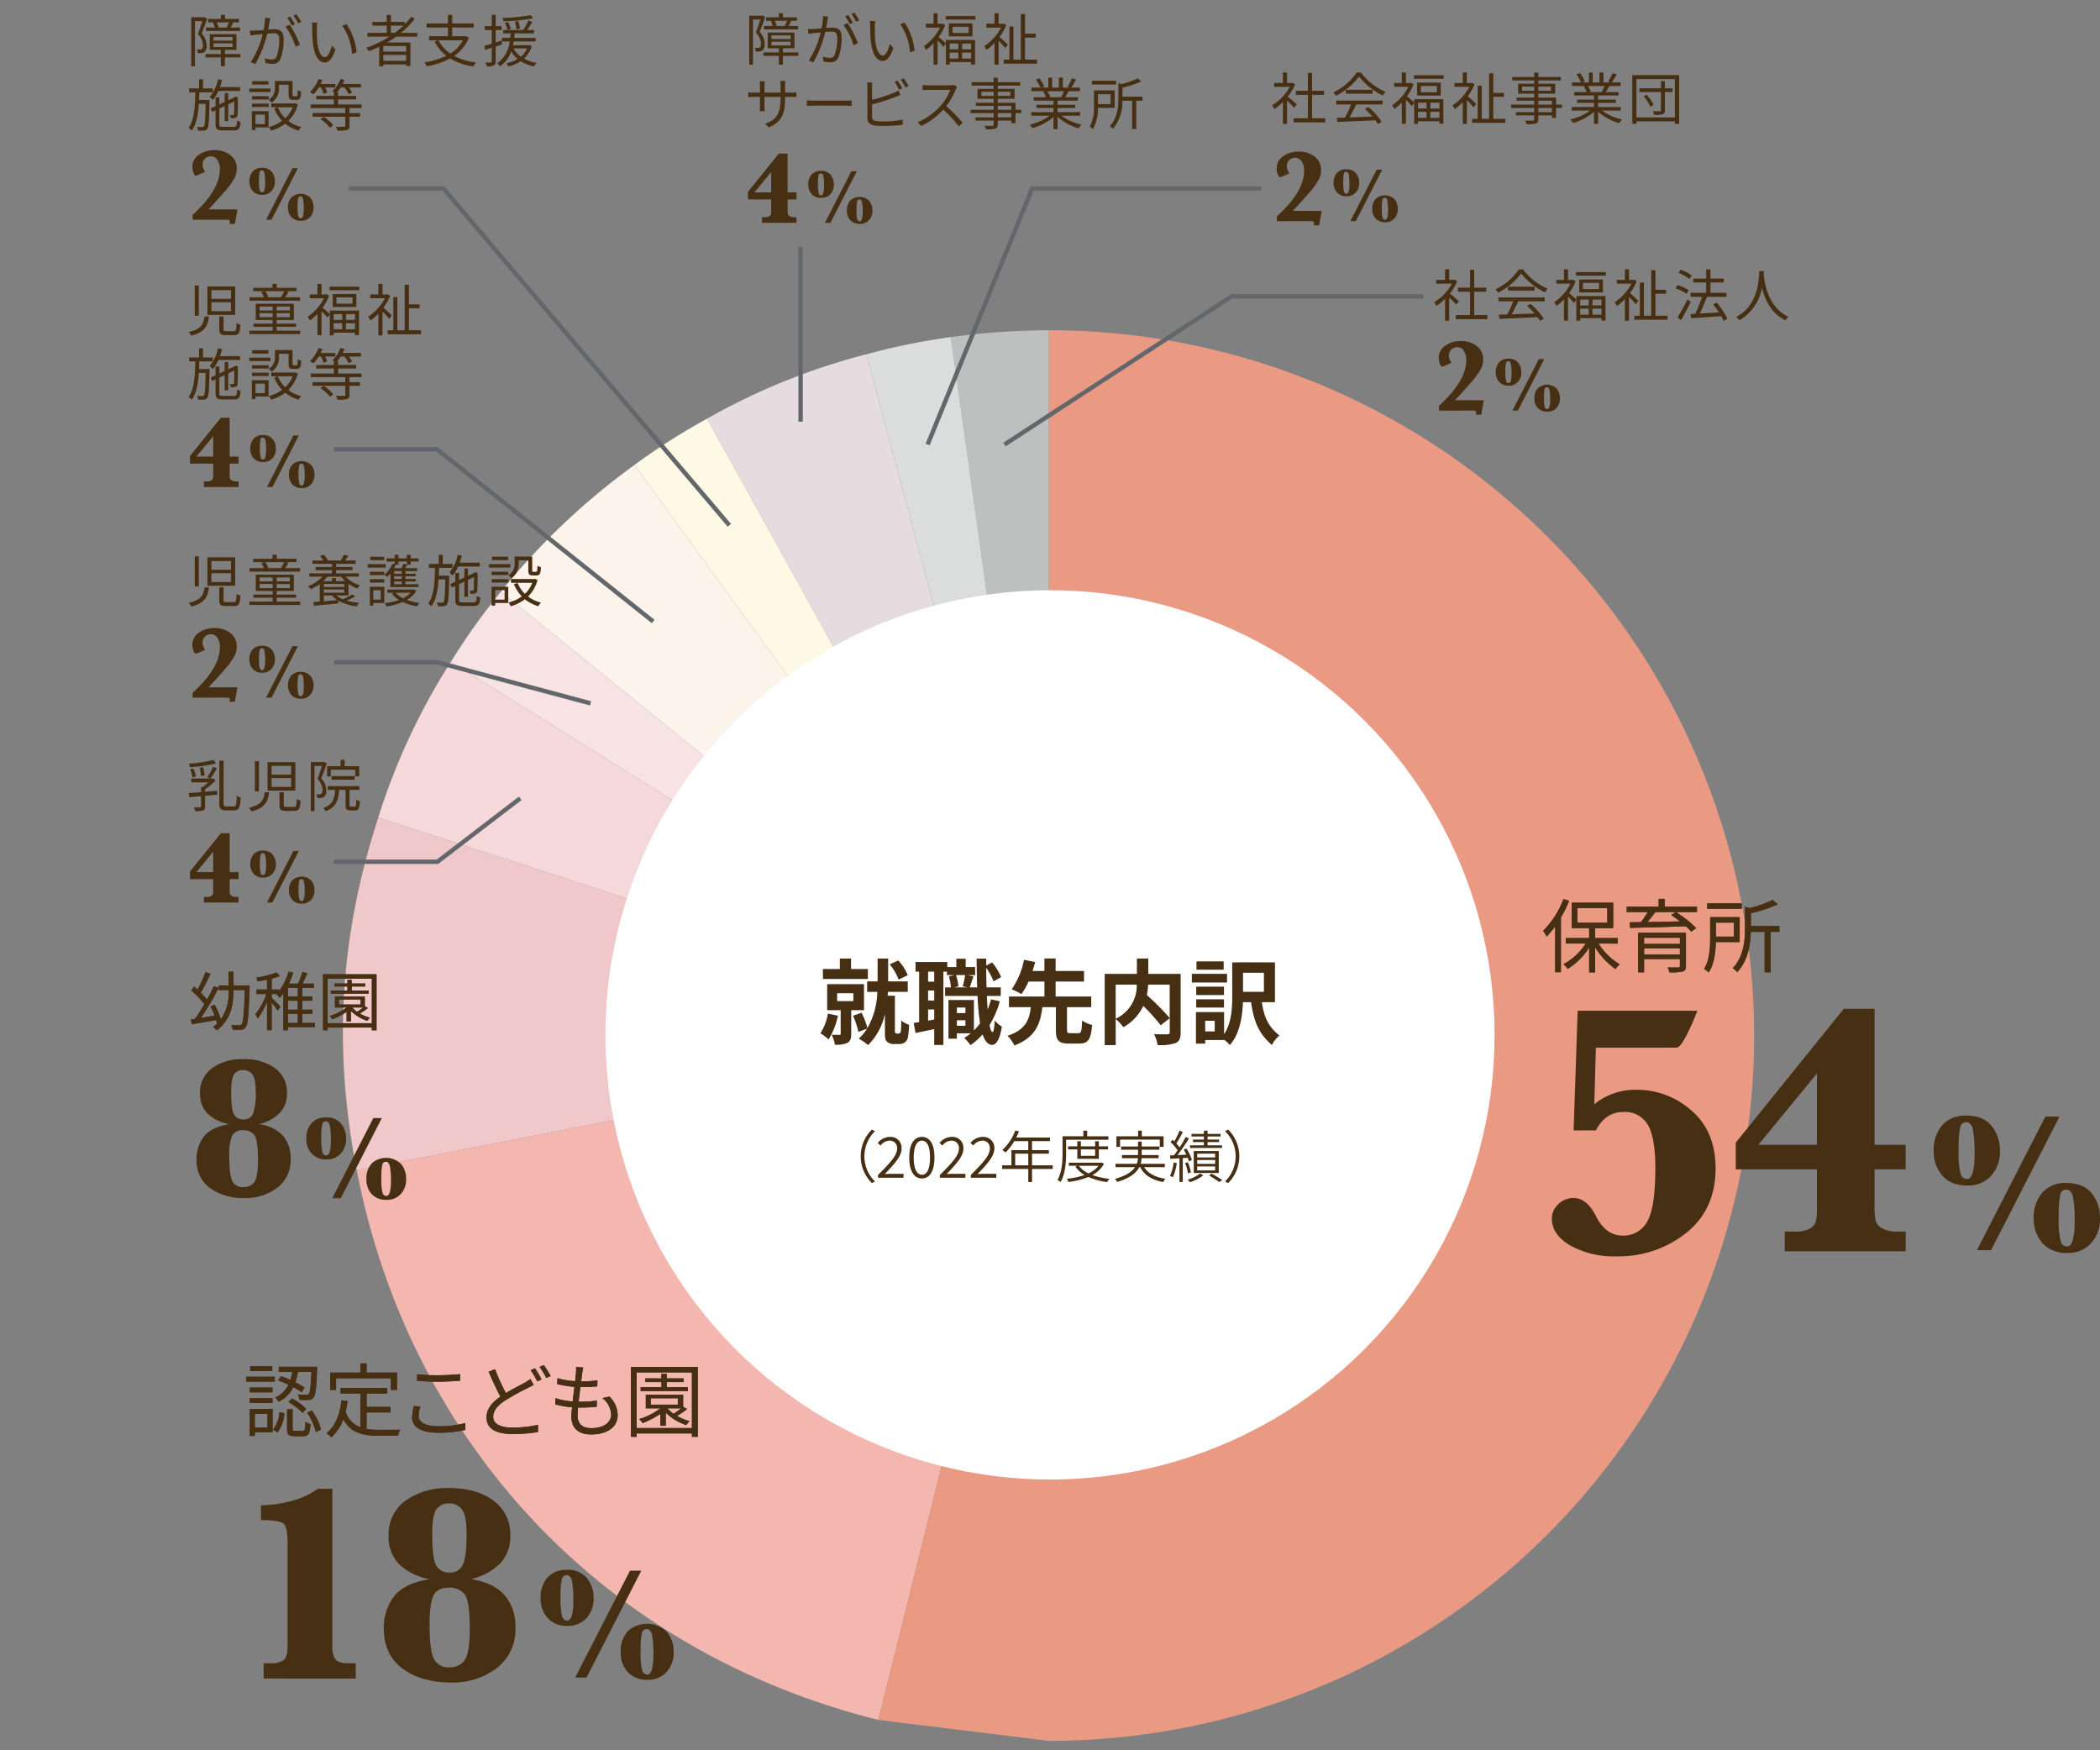 <svg xmlns="http://www.w3.org/2000/svg" xmlns:xlink="http://www.w3.org/1999/xlink" width="480" height="400" viewBox="0 0 480 400">
  <rect x="0" y="0" width="480" height="400" fill="#808080" stroke="none"/>
  <defs>
    <clipPath id="clip-point06_graf">
      <rect width="480" height="400"/>
    </clipPath>
  </defs>
  <g id="point06_graf" clip-path="url(#clip-point06_graf)">
    <g id="グループ_67470" data-name="グループ 67470" transform="translate(-707.884 -11.203)">
      <g id="グループ_67385" data-name="グループ 67385" transform="translate(925.205 86.679)">
        <g id="グループ_67384" data-name="グループ 67384">
          <path id="パス_92328" data-name="パス 92328" d="M962.865,254.208,940.432,94.59a169.962,169.962,0,0,1,22.432-1.568Z" transform="translate(-940.432 -93.022)" fill="#bebfbf"/>
        </g>
      </g>
      <g id="グループ_67387" data-name="グループ 67387" transform="translate(905.92 88.247)">
        <g id="グループ_67386" data-name="グループ 67386">
          <path id="パス_92329" data-name="パス 92329" d="M961.179,254.345,919.461,98.651a148.744,148.744,0,0,1,19.285-3.924Z" transform="translate(-919.461 -94.727)" fill="#dbdcdc"/>
        </g>
      </g>
      <g id="グループ_67389" data-name="グループ 67389" transform="translate(869.493 92.171)">
        <g id="グループ_67388" data-name="グループ 67388">
          <path id="パス_92330" data-name="パス 92330" d="M958,254.688,879.851,113.711a148.855,148.855,0,0,1,36.426-14.717Z" transform="translate(-879.851 -98.994)" fill="#e6dcdf"/>
        </g>
      </g>
      <g id="グループ_67391" data-name="グループ 67391" transform="translate(852.895 106.888)">
        <g id="グループ_67390" data-name="グループ 67390">
          <path id="パス_92331" data-name="パス 92331" d="M956.545,255.974,861.8,125.572A148.7,148.7,0,0,1,878.4,115Z" transform="translate(-861.802 -114.997)" fill="#fef9e5"/>
        </g>
      </g>
      <g id="グループ_67393" data-name="グループ 67393" transform="translate(822.372 117.462)">
        <g id="グループ_67392" data-name="グループ 67392">
          <path id="パス_92332" data-name="パス 92332" d="M953.877,256.9,828.612,155.461A159.4,159.4,0,0,1,859.134,126.5Z" transform="translate(-828.612 -126.496)" fill="#fcf3eb"/>
        </g>
      </g>
      <g id="グループ_67395" data-name="グループ 67395" transform="translate(810.944 146.427)">
        <g id="グループ_67394" data-name="グループ 67394">
          <path id="パス_92333" data-name="パス 92333" d="M952.878,259.43,816.185,174.014a148.743,148.743,0,0,1,11.428-16.022Z" transform="translate(-816.185 -157.992)" fill="#f7e3e4"/>
        </g>
      </g>
      <g id="グループ_67397" data-name="グループ 67397" transform="translate(794.34 162.449)">
        <g id="グループ_67396" data-name="グループ 67396">
          <path id="パス_92334" data-name="パス 92334" d="M951.427,260.83l-153.3-49.809a148.861,148.861,0,0,1,16.6-35.607Z" transform="translate(-798.13 -175.414)" fill="#f4d8da"/>
        </g>
      </g>
      <g id="グループ_67399" data-name="グループ 67399" transform="translate(786.26 198.056)">
        <g id="グループ_67398" data-name="グループ 67398">
          <path id="パス_92335" data-name="パス 92335" d="M950.721,263.942,792.5,294.7c-5.435-27.963-3.875-53.473,4.927-80.565Z" transform="translate(-789.344 -214.133)" fill="#f0c8ca"/>
        </g>
      </g>
      <path id="パス_92336" data-name="パス 92336" d="M912,424.693c-62.191-15.506-107-62.725-119.231-125.642L951,268.3,912,424.693" transform="translate(-3.359 -20.43)" fill="#f4b7b0"/>
      <path id="パス_92337" data-name="パス 92337" d="M922.423,410.606l38.994-156.4V93.022a161.186,161.186,0,1,1,0,322.373" transform="translate(-13.779 -6.343)" fill="#ea9a82" fill-rule="evenodd"/>
      <g id="グループ_67075" data-name="グループ 67075" transform="translate(846.265 146.091)">
        <g id="グループ_67064" data-name="グループ 67064">
          <circle id="楕円形_15617" data-name="楕円形 15617" cx="101.619" cy="101.619" r="101.619" fill="#fff"/>
          <g id="就職先内訳" transform="translate(49.142 84.167)">
            <g id="グループ_67401" data-name="グループ 67401">
              <g id="グループ_67400" data-name="グループ 67400" style="isolation: isolate">
                <path id="パス_92338" data-name="パス 92338" d="M912.027,262.218a16.206,16.206,0,0,1-2.136,5.414,12.5,12.5,0,0,0-1.861-1.4,11.861,11.861,0,0,0,1.713-4.505Zm6.851-8.394H908.6v-2.284h3.87v-2.39h2.559v2.39h3.849Zm-3.806,7.126v5.413c0,1.058-.191,1.692-.909,2.073a5.963,5.963,0,0,1-2.812.4,8.856,8.856,0,0,0-.74-2.263c.7.021,1.48.021,1.712.021.255,0,.338-.063.338-.3V260.95h-3.087v-5.943h8.416v5.943Zm-3.215-2.073h3.7v-1.8h-3.7Zm14.022,7.422a.5.5,0,0,0,.359-.127.867.867,0,0,0,.19-.486,22.55,22.55,0,0,0,.064-2.389,5.316,5.316,0,0,0,1.8.993,16.675,16.675,0,0,1-.275,2.9,1.827,1.827,0,0,1-.719,1.142,2.263,2.263,0,0,1-1.29.36h-1.227a2.111,2.111,0,0,1-1.522-.55c-.381-.381-.486-.783-.486-2.135v-4.188a14.343,14.343,0,0,1-3.849,7.127,10.99,10.99,0,0,0-2.135-1.481,10.723,10.723,0,0,0,1.9-2.284l-1.967.74a20.085,20.085,0,0,0-1.247-3.7l1.967-.677a19.118,19.118,0,0,1,1.332,3.51,17.648,17.648,0,0,0,2.262-8.289h-2.326v-2.39H921.1v-5.223h2.41v5.223h4.483v2.39h-4.526q-.03.443-.062.888h1.649v8.183a.5.5,0,0,0,.086.317.419.419,0,0,0,.337.148Zm.02-12.329a11.8,11.8,0,0,0-2.03-3.489l1.945-.888a10.811,10.811,0,0,1,2.178,3.362Z" transform="translate(-908.029 -249.149)" fill="#472f13"/>
                <path id="パス_92339" data-name="パス 92339" d="M950.9,258.921a20.785,20.785,0,0,1-2.348,5.435c.19,1.014.423,1.585.677,1.608.254,0,.423-.974.508-2.644a7.354,7.354,0,0,0,1.629,1.4c-.529,3.427-1.523,4.167-2.242,4.167-.952-.022-1.65-.867-2.157-2.411a14.583,14.583,0,0,1-2.771,2.475,11.244,11.244,0,0,0-1.437-1.65,12.644,12.644,0,0,0,1.5-1.057h-3.172v1.226h-1.925v-8.839h5.817v6.958a11.661,11.661,0,0,0,1.4-1.629,55.966,55.966,0,0,1-.571-6.259h-7.422v-1.947h1.332a11.318,11.318,0,0,0-.465-2.516l1.227-.3h-1.67v-.784H938V268.9h-2.094v-3.617c-1.5.317-3,.635-4.272.888l-.422-2.306c.38-.042.8-.1,1.247-.19V252.153h-.825v-2.2h7.254V251.1h2.072v-1.9H943.1v1.9h2.156v1.84h-1.818l1.437.275c-.316.909-.613,1.86-.846,2.536h1.692c-.063-2.008-.106-4.228-.127-6.576h2.2v1.586l1.354-.719A13.263,13.263,0,0,1,951.2,253.4l-1.734.972a14.5,14.5,0,0,0-1.671-3.087c0,1.564.022,3.045.064,4.461h3.256V257.7H947.94q.063,1.68.19,3.107a19.9,19.9,0,0,0,.762-2.326Zm-14.994-6.768h-1.4v2.284h1.4Zm0,4.315h-1.4v2.283h1.4Zm0,6.619v-2.3h-1.4v2.558Zm4.97-10.15a9.414,9.414,0,0,1,.55,2.579l-.952.233H943.5l-1.079-.233a21.343,21.343,0,0,0,.551-2.579Zm.212,7.422v1.268h1.945v-1.268Zm1.945,4.165v-1.268h-1.945v1.268Z" transform="translate(-909.892 -249.151)" fill="#472f13"/>
                <path id="パス_92340" data-name="パス 92340" d="M970.733,266.215c.635,0,.762-.4.846-2.9a6.962,6.962,0,0,0,2.284,1.014c-.255,3.342-.931,4.25-2.9,4.25h-2.453c-2.369,0-2.918-.782-2.918-3.172v-5.139h-3.088c-.465,3.765-1.544,6.916-6.407,8.756a7.981,7.981,0,0,0-1.565-2.221c4.208-1.374,5.012-3.743,5.329-6.535h-4.991v-2.431h8.1v-3.427h-3.637a15.206,15.206,0,0,1-1.629,2.876,16.627,16.627,0,0,0-2.22-1.1,17.638,17.638,0,0,0,2.813-6.746l2.58.508c-.19.656-.4,1.333-.635,2.052h2.728v-2.855h2.559V252h6.492v2.41h-6.492v3.427h8.142v2.431h-5.541v5.139c0,.7.107.8.761.8Z" transform="translate(-911.767 -249.149)" fill="#472f13"/>
                <path id="パス_92341" data-name="パス 92341" d="M996.047,266.024c0,1.354-.275,2.052-1.163,2.454a10.916,10.916,0,0,1-4.1.443,8.24,8.24,0,0,0-.825-2.494c1.248.063,2.665.041,3.066.041.4-.021.53-.127.53-.507V262.79l-2.073,1.607a44.208,44.208,0,0,0-3.975-4.42,10.975,10.975,0,0,1-4.547,4.864,10.2,10.2,0,0,0-1.755-1.861v5.964h-2.516V252.66h7.359v-3.511h2.6v3.511h7.4ZM981.2,262.916a8.376,8.376,0,0,0,4.821-7.8H981.2Zm7.422-7.8a16.288,16.288,0,0,1-.3,2.389,55.411,55.411,0,0,1,5.223,5.245v-7.634Z" transform="translate(-913.708 -249.149)" fill="#472f13"/>
                <path id="パス_92342" data-name="パス 92342" d="M1008.388,254.684h-8.036V252.7h8.036Zm7.95,4.5c.53,3.427,1.5,5.647,4.04,7.613a6.139,6.139,0,0,0-1.713,2.178c-3.087-2.622-4.187-5.561-4.779-9.79h-1.86c-.128,3.278-.719,7.274-3,9.79a8.4,8.4,0,0,0-1.31-1.227v.086H1003.4v.825h-2.115V261.45h6.429V266.5c1.712-2.537,1.86-5.943,1.86-8.67v-7.74h1.417v-.021l8.353.021v9.093Zm-8.648-1.629h-6.344v-1.924h6.344Zm-6.344.973h6.344v1.882h-6.344Zm6.28-6.767h-6.218v-1.9h6.218Zm-2.052,11.673H1003.4v2.432h2.178Zm11.251-10.976h-4.78v4.357h4.78Z" transform="translate(-915.449 -249.206)" fill="#472f13"/>
              </g>
            </g>
          </g>
          <g id="_0000年実績_" data-name=" 0000年実績 " transform="translate(58.352 123.251)" style="isolation: isolate">
            <g id="グループ_67402" data-name="グループ 67402" style="isolation: isolate">
              <path id="パス_92343" data-name="パス 92343" d="M920.608,291.649l.7.374a8.027,8.027,0,0,0,0,11.491l-.7.373a8.584,8.584,0,0,1,0-12.238Z" transform="translate(-918.044 -291.649)" fill="#472f13"/>
              <path id="パス_92344" data-name="パス 92344" d="M922.346,302.179c2.82-2.809,4.354-4.483,4.354-6a1.659,1.659,0,0,0-1.791-1.842,2.754,2.754,0,0,0-2.01,1.121l-.618-.605a3.622,3.622,0,0,1,2.744-1.379,2.505,2.505,0,0,1,2.7,2.666c0,1.752-1.585,3.465-3.851,5.849.49-.052,1.056-.077,1.546-.077h2.756v.9h-5.834Z" transform="translate(-918.385 -291.795)" fill="#472f13"/>
              <path id="パス_92345" data-name="パス 92345" d="M930.107,298.2c0-3.066,1.081-4.727,2.9-4.727s2.873,1.674,2.873,4.727-1.07,4.779-2.873,4.779S930.107,301.264,930.107,298.2Zm4.753,0c0-2.718-.747-3.864-1.854-3.864s-1.881,1.146-1.881,3.864.76,3.93,1.881,3.93S934.86,300.915,934.86,298.2Z" transform="translate(-919.013 -291.795)" fill="#472f13"/>
              <path id="パス_92346" data-name="パス 92346" d="M937.717,302.179c2.821-2.809,4.353-4.483,4.353-6a1.658,1.658,0,0,0-1.79-1.842,2.756,2.756,0,0,0-2.01,1.121l-.618-.605a3.62,3.62,0,0,1,2.744-1.379,2.506,2.506,0,0,1,2.7,2.666c0,1.752-1.585,3.465-3.851,5.849.488-.052,1.056-.077,1.544-.077h2.757v.9h-5.835Z" transform="translate(-919.62 -291.795)" fill="#472f13"/>
              <path id="パス_92347" data-name="パス 92347" d="M945.4,302.179c2.822-2.809,4.354-4.483,4.354-6a1.659,1.659,0,0,0-1.79-1.842,2.755,2.755,0,0,0-2.009,1.121l-.618-.605a3.62,3.62,0,0,1,2.743-1.379,2.506,2.506,0,0,1,2.706,2.666c0,1.752-1.584,3.465-3.851,5.849.488-.052,1.057-.077,1.545-.077h2.757v.9H945.4Z" transform="translate(-920.238 -291.795)" fill="#472f13"/>
              <path id="パス_92348" data-name="パス 92348" d="M964.76,300.672h-4.727v2.989h-.864v-2.989h-5.977v-.824h2.125v-3.477h3.851v-2.049h-3.194a11.891,11.891,0,0,1-2,2.577,7.525,7.525,0,0,0-.748-.542,11.152,11.152,0,0,0,2.964-4.469l.85.205a13.454,13.454,0,0,1-.618,1.405h7.729v.824h-4.122v2.049h3.851v.811h-3.851v2.666h4.727Zm-5.59-.824v-2.666h-2.989v2.666Z" transform="translate(-920.869 -291.668)" fill="#472f13"/>
              <path id="パス_92349" data-name="パス 92349" d="M968.927,294v2.923c0,1.972-.143,4.819-1.263,6.75a2.758,2.758,0,0,0-.7-.475c1.056-1.83,1.146-4.419,1.146-6.275v-3.71h4.754V291.93h.875v1.287H978.6V294Zm8.656,5.5a6.482,6.482,0,0,1-2.654,2.577,15.858,15.858,0,0,0,3.9.851,3.607,3.607,0,0,0-.515.746,14.612,14.612,0,0,1-4.289-1.159,17.386,17.386,0,0,1-4.586,1.134,2.971,2.971,0,0,0-.36-.735,17.03,17.03,0,0,0,4.07-.85,6.749,6.749,0,0,1-2.112-1.92l.5-.193h-1.984v-.708h7.329l.154-.039Zm-6.093-1.133v-2.152h-2.112v-.708h2.112v-1.159h.812v1.159h3.259v-1.159h.85v1.159h2.1v.708h-2.1v2.152Zm.349,1.584a5.906,5.906,0,0,0,2.2,1.74,6.146,6.146,0,0,0,2.306-1.74Zm.464-3.736v1.456h3.259v-1.456Z" transform="translate(-921.976 -291.672)" fill="#472f13"/>
              <path id="パス_92350" data-name="パス 92350" d="M987.908,300.277c.915,1.442,2.6,2.318,4.869,2.64a3.7,3.7,0,0,0-.515.76c-2.5-.464-4.289-1.532-5.256-3.4H986.8c-.669,1.276-2.074,2.473-5.024,3.375a3.972,3.972,0,0,0-.528-.7c2.589-.734,3.916-1.674,4.585-2.679h-4.469V299.5h4.869a4.461,4.461,0,0,0,.257-1.276h-3.644v-.721h3.672v-1.224H982.64v-.734h3.878v-1.12h.837v1.12h4.032v.734h-4.032v1.224h3.864v.721h-3.891a5.52,5.52,0,0,1-.219,1.276h5.526v.773Zm-5.5-4.638h-.837v-2.422h4.959V291.93h.85v1.287h4.972v2.422h-.863v-1.662h-9.081Z" transform="translate(-923.124 -291.672)" fill="#472f13"/>
              <path id="パス_92351" data-name="パス 92351" d="M996.471,299.324a12.237,12.237,0,0,1-.9,3.272,3.12,3.12,0,0,0-.658-.322,9.739,9.739,0,0,0,.825-3.079Zm1.366-1.121v5.45h-.76v-5.4c-.772.039-1.494.077-2.1.116l-.051-.786.9-.039c.27-.335.555-.721.837-1.133a12.508,12.508,0,0,0-1.622-1.869l.464-.541c.129.116.271.245.4.373a16.278,16.278,0,0,0,1.184-2.447l.761.283a23.41,23.41,0,0,1-1.481,2.653c.283.31.541.619.748.889.528-.812,1.042-1.675,1.4-2.384l.734.349a42.818,42.818,0,0,1-2.615,3.787c.633-.026,1.315-.064,2.01-.1a9.512,9.512,0,0,0-.606-1.147l.645-.245a11.224,11.224,0,0,1,1.236,2.615l-.682.322c-.064-.232-.154-.515-.27-.825Zm1.185,3.478a9.656,9.656,0,0,0-.658-2.344l.633-.194a8.925,8.925,0,0,1,.694,2.333Zm3.5.464a9.962,9.962,0,0,1-3.04,1.558,4.056,4.056,0,0,0-.566-.566,8.434,8.434,0,0,0,2.872-1.417Zm4.289-6.261h-7.329v-.606h3.183v-.734h-2.5v-.579h2.5v-.709h-2.834v-.591h2.834v-.735h.837v.735h2.975v.591H1003.5v.709h2.64v.579h-2.64v.734h3.31Zm-6.466,5.719V296.58h5.719V301.6Zm.785-3.555h4.109v-.863h-4.109Zm0,1.469h4.109v-.888h-4.109Zm0,1.494h4.109V300.1h-4.109Zm3.3.735c.876.489,1.868,1.081,2.473,1.494l-.747.424a25.328,25.328,0,0,0-2.306-1.481Z" transform="translate(-924.222 -291.672)" fill="#472f13"/>
              <path id="パス_92352" data-name="パス 92352" d="M1009.3,303.887l-.7-.373a8.027,8.027,0,0,0,0-11.491l.7-.374a8.586,8.586,0,0,1,0,12.238Z" transform="translate(-925.323 -291.649)" fill="#472f13"/>
            </g>
          </g>
        </g>
      </g>
      <g id="グループ_67405" data-name="グループ 67405" transform="translate(1060.611 216.625)">
        <g id="グループ_67403" data-name="グループ 67403">
          <path id="パス_92353" data-name="パス 92353" d="M1093.6,234.772a27.315,27.315,0,0,1-1.877,3.827V251.09h-1.306V240.6a20.049,20.049,0,0,1-1.968,2.354,11.087,11.087,0,0,0-.773-1.324,20.681,20.681,0,0,0,4.636-7.249Zm6.734,9.768a14.335,14.335,0,0,0,4.837,4.746,6.2,6.2,0,0,0-.974,1.086,16.955,16.955,0,0,1-4.655-4.986v5.758h-1.361v-5.7a15.4,15.4,0,0,1-4.912,4.894,6.7,6.7,0,0,0-.957-1.086,13.619,13.619,0,0,0,5.076-4.709h-4.543v-1.252h5.335v-2.281H1094.2V235.2h9.474v5.813h-4.139v2.281h5.152v1.252Zm-4.839-4.746h6.826v-3.366h-6.826Z" transform="translate(-1087.672 -234.33)" fill="#472f13"/>
          <path id="パス_92354" data-name="パス 92354" d="M1124.492,237.343h-4.8a26.993,26.993,0,0,1,4.637,3.66l-1.141.809a13.312,13.312,0,0,0-1.251-1.232c-4.617.184-9.512.313-12.731.368l-.054-1.269,2.539-.037a22.925,22.925,0,0,0,1.544-2.3h-4.8V236.11h7.3v-1.785h1.38v1.785h7.377Zm-2.521,12.325c0,.737-.184,1.086-.754,1.251a11.856,11.856,0,0,1-3,.2,5.314,5.314,0,0,0-.441-1.123c1.067.019,2.134.019,2.446.019.277-.019.368-.093.368-.35v-1.582h-8.186v3.036h-1.362V242.07h10.928Zm-9.566-6.458v1.417h8.186V243.21Zm8.186,3.846v-1.436h-8.186v1.436Zm-5.611-9.713c-.552.754-1.2,1.563-1.8,2.281,2.263-.037,4.857-.093,7.432-.147-.663-.516-1.362-1.03-2.006-1.453l1.03-.681Z" transform="translate(-1089.34 -234.325)" fill="#472f13"/>
          <path id="パス_92355" data-name="パス 92355" d="M1130.357,244.225c-.055,2.226-.368,5.023-1.637,6.936a6.758,6.758,0,0,0-1.048-.828c1.251-1.986,1.379-4.783,1.379-6.861v-4.949h6.752v5.7Zm5.906-7.615h-7.875v-1.233h7.875Zm-5.906,3.164v3.2h4.121v-3.2Zm14.534,2.115h-2.024v9.254h-1.361v-9.254h-3.164c-.074,2.87-.625,6.568-3.108,9.217a3.491,3.491,0,0,0-1.013-.921c2.539-2.7,2.8-6.365,2.8-9.143v-4.875l1.085.277a23.844,23.844,0,0,0,5.206-1.859l1.214,1.012a32.332,32.332,0,0,1-6.162,2.024v2.943h6.531Z" transform="translate(-1090.887 -234.346)" fill="#472f13"/>
        </g>
        <g id="グループ_67404" data-name="グループ 67404">
          <path id="パス_92356" data-name="パス 92356" d="M1093.6,234.772a27.315,27.315,0,0,1-1.877,3.827V251.09h-1.306V240.6a20.049,20.049,0,0,1-1.968,2.354,11.087,11.087,0,0,0-.773-1.324,20.681,20.681,0,0,0,4.636-7.249Zm6.734,9.768a14.335,14.335,0,0,0,4.837,4.746,6.2,6.2,0,0,0-.974,1.086,16.955,16.955,0,0,1-4.655-4.986v5.758h-1.361v-5.7a15.4,15.4,0,0,1-4.912,4.894,6.7,6.7,0,0,0-.957-1.086,13.619,13.619,0,0,0,5.076-4.709h-4.543v-1.252h5.335v-2.281H1094.2V235.2h9.474v5.813h-4.139v2.281h5.152v1.252Zm-4.839-4.746h6.826v-3.366h-6.826Z" transform="translate(-1087.672 -234.33)" fill="#472f13"/>
          <path id="パス_92357" data-name="パス 92357" d="M1124.492,237.343h-4.8a26.993,26.993,0,0,1,4.637,3.66l-1.141.809a13.312,13.312,0,0,0-1.251-1.232c-4.617.184-9.512.313-12.731.368l-.054-1.269,2.539-.037a22.925,22.925,0,0,0,1.544-2.3h-4.8V236.11h7.3v-1.785h1.38v1.785h7.377Zm-2.521,12.325c0,.737-.184,1.086-.754,1.251a11.856,11.856,0,0,1-3,.2,5.314,5.314,0,0,0-.441-1.123c1.067.019,2.134.019,2.446.019.277-.019.368-.093.368-.35v-1.582h-8.186v3.036h-1.362V242.07h10.928Zm-9.566-6.458v1.417h8.186V243.21Zm8.186,3.846v-1.436h-8.186v1.436Zm-5.611-9.713c-.552.754-1.2,1.563-1.8,2.281,2.263-.037,4.857-.093,7.432-.147-.663-.516-1.362-1.03-2.006-1.453l1.03-.681Z" transform="translate(-1089.34 -234.325)" fill="#472f13"/>
          <path id="パス_92358" data-name="パス 92358" d="M1130.357,244.225c-.055,2.226-.368,5.023-1.637,6.936a6.758,6.758,0,0,0-1.048-.828c1.251-1.986,1.379-4.783,1.379-6.861v-4.949h6.752v5.7Zm5.906-7.615h-7.875v-1.233h7.875Zm-5.906,3.164v3.2h4.121v-3.2Zm14.534,2.115h-2.024v9.254h-1.361v-9.254h-3.164c-.074,2.87-.625,6.568-3.108,9.217a3.491,3.491,0,0,0-1.013-.921c2.539-2.7,2.8-6.365,2.8-9.143v-4.875l1.085.277a23.844,23.844,0,0,0,5.206-1.859l1.214,1.012a32.332,32.332,0,0,1-6.162,2.024v2.943h6.531Z" transform="translate(-1090.887 -234.346)" fill="#472f13"/>
        </g>
      </g>
      <g id="グループ_67407" data-name="グループ 67407" transform="translate(767.539 351.277)">
        <g id="グループ_67406" data-name="グループ 67406" transform="translate(0 0)">
          <path id="パス_92359" data-name="パス 92359" d="M769.585,424.293V420.8h1.572a5.243,5.243,0,0,0,2.923-.66q.974-.659.975-3.143V393.112q0-3.395-.911-4.212t-5.155-.818V384.72q8.266-.345,12.982-3.8H785.3v35.9a5.124,5.124,0,0,0,.706,3.081q.708.912,3.065.911h1.572v3.489Z" transform="translate(-768.987 -380.759)" fill="#472f13"/>
          <path id="パス_92360" data-name="パス 92360" d="M810.011,401.553a13.178,13.178,0,0,1-7.042-3.442,8.874,8.874,0,0,1-2.357-6.4,9.442,9.442,0,0,1,3.913-8.126,16.272,16.272,0,0,1,9.823-2.844q6.38,0,10.231,2.877a9.483,9.483,0,0,1,3.85,8.062,8.87,8.87,0,0,1-2.248,6.208,13.6,13.6,0,0,1-6.742,3.661q5.092.818,7.622,3.6a10.769,10.769,0,0,1,2.531,7.529,10.951,10.951,0,0,1-4.291,9.226,16.539,16.539,0,0,1-10.357,3.284q-6.821,0-11.128-3.175t-4.306-9.21a11.607,11.607,0,0,1,2.326-7.277Q804.164,402.5,810.011,401.553Zm-.031,10.31q0,5.846.943,7.843a3.665,3.665,0,0,0,3.678,2,3.964,3.964,0,0,0,3.363-1.587q1.193-1.586,1.195-7.214,0-6.38-1.179-7.889a4.248,4.248,0,0,0-3.567-1.509q-2.64,0-3.537,1.792T809.98,411.863Zm.6-20.525q0,5.563.927,7.135a3.278,3.278,0,0,0,3.065,1.572,3.055,3.055,0,0,0,3-1.824q.865-1.822.865-6.978,0-4.211-1.054-5.6a3.452,3.452,0,0,0-2.907-1.383,3.318,3.318,0,0,0-2.97,1.383Q810.577,387.032,810.577,391.338Z" transform="translate(-771.44 -380.745)" fill="#472f13"/>
        </g>
      </g>
      <g id="グループ_67409" data-name="グループ 67409" transform="translate(831.454 369.973)">
        <g id="グループ_67408" data-name="グループ 67408">
          <path id="パス_92361" data-name="パス 92361" d="M838.488,407.6a6.808,6.808,0,0,1,1.59-4.8,5.653,5.653,0,0,1,4.374-1.724,5.582,5.582,0,0,1,4.625,1.886,6.99,6.99,0,0,1,1.517,4.526,6.481,6.481,0,0,1-1.643,4.625,5.538,5.538,0,0,1-4.229,1.752,5.777,5.777,0,0,1-4.679-1.841A6.642,6.642,0,0,1,838.488,407.6Zm4.562-.234a16.67,16.67,0,0,0,.341,4.3q.341,1,1.168,1,.7,0,1.05-1.123a12.078,12.078,0,0,0,.35-3.368,22.522,22.522,0,0,0-.314-4.6q-.313-1.293-1.23-1.293a1.106,1.106,0,0,0-1.087.943A18.663,18.663,0,0,0,843.05,407.362Zm3.341,18.321,12.519-24.427H861.5l-12.519,24.427Zm10.4-5.765a6.81,6.81,0,0,1,1.589-4.8,6.514,6.514,0,0,1,9,.161,6.992,6.992,0,0,1,1.518,4.526,6.489,6.489,0,0,1-1.643,4.626,5.566,5.566,0,0,1-4.249,1.751,5.881,5.881,0,0,1-4.625-1.779A6.487,6.487,0,0,1,856.791,419.917Zm4.562-.234a15.5,15.5,0,0,0,.368,4.391,1.222,1.222,0,0,0,1.14.925q.7,0,1.051-1.132a12.18,12.18,0,0,0,.35-3.376,21.928,21.928,0,0,0-.324-4.6q-.323-1.294-1.221-1.294a1.106,1.106,0,0,0-1.087.944A18.682,18.682,0,0,0,861.354,419.684Z" transform="translate(-838.488 -401.075)" fill="#472f13"/>
        </g>
      </g>
      <g id="グループ_67410" data-name="グループ 67410" transform="translate(1062.596 241.742)">
        <path id="パス_92362" data-name="パス 92362" d="M1094.8,289.48l.93-27.36h27.36a53.291,53.291,0,0,1-2.97,6.527q-1.112,1.877-1.7,1.9t-3.617.021h-14.913l-.363,12.932a14.806,14.806,0,0,1,9.7-3.313,18.651,18.651,0,0,1,12.507,4.748q5.516,4.749,5.517,13.195,0,9.417-6.708,14.771a24.744,24.744,0,0,1-15.923,5.355,20.537,20.537,0,0,1-10.589-2.485q-4.2-2.487-4.2-6.123a4.4,4.4,0,0,1,1.5-3.334,4.885,4.885,0,0,1,3.435-1.4q3.07,0,5.173,4.2,2.222,4.4,6.062,4.4a6.1,6.1,0,0,0,5.6-3.173q1.879-3.171,1.88-12.226,0-7.072-1.738-9.962a6.018,6.018,0,0,0-5.577-2.889q-4.083,0-6.265,4.2Z" transform="translate(-1089.83 -261.676)" fill="#472f13"/>
        <path id="パス_92363" data-name="パス 92363" d="M1154.086,298.332h-18.55v-6.1l24.693-30.592h7.031v31.078h7.113v5.617h-7.113v8.123a15.735,15.735,0,0,0,.283,3.78,3.016,3.016,0,0,0,1.556,1.616,6.551,6.551,0,0,0,3.212.707h2.062v4.486H1146.73v-4.486h2.061a7.315,7.315,0,0,0,3.637-.668,2.975,2.975,0,0,0,1.374-1.494,13.863,13.863,0,0,0,.283-3.576Zm0-5.617V276.428l-13.377,16.287Z" transform="translate(-1093.503 -261.637)" fill="#472f13"/>
      </g>
      <g id="グループ_67411" data-name="グループ 67411" transform="translate(1149.873 266.159)">
        <path id="パス_92364" data-name="パス 92364" d="M1184.735,296.339a8.513,8.513,0,0,1,1.987-6,7.067,7.067,0,0,1,5.467-2.155q3.883,0,5.781,2.358a8.739,8.739,0,0,1,1.9,5.658,8.108,8.108,0,0,1-2.053,5.781,6.927,6.927,0,0,1-5.288,2.189q-3.907,0-5.848-2.3A8.29,8.29,0,0,1,1184.735,296.339Zm5.7-.293a20.831,20.831,0,0,0,.426,5.378q.426,1.246,1.459,1.247.876,0,1.314-1.4a15.149,15.149,0,0,0,.438-4.209,28.218,28.218,0,0,0-.393-5.748q-.393-1.617-1.538-1.617a1.383,1.383,0,0,0-1.359,1.179A23.444,23.444,0,0,0,1190.438,296.045Zm4.176,22.9,15.648-30.534h3.233l-15.649,30.534Zm13-7.206a8.521,8.521,0,0,1,1.986-6,7.044,7.044,0,0,1,5.445-2.155q3.907,0,5.8,2.358a8.743,8.743,0,0,1,1.9,5.658,8.1,8.1,0,0,1-2.054,5.782,6.953,6.953,0,0,1-5.309,2.188,7.353,7.353,0,0,1-5.783-2.222A8.113,8.113,0,0,1,1207.613,311.741Zm5.7-.292a19.4,19.4,0,0,0,.46,5.489,1.528,1.528,0,0,0,1.427,1.156q.876,0,1.313-1.413a15.209,15.209,0,0,0,.439-4.221,27.378,27.378,0,0,0-.4-5.748q-.4-1.617-1.526-1.617a1.381,1.381,0,0,0-1.358,1.179A23.289,23.289,0,0,0,1213.316,311.448Z" transform="translate(-1184.735 -288.188)" fill="#472f13"/>
      </g>
      <g id="グループ_67414" data-name="グループ 67414" transform="translate(764.175 322.793)">
        <g id="グループ_67412" data-name="グループ 67412" transform="translate(0 0)">
          <path id="パス_92365" data-name="パス 92365" d="M771.842,353.984h-6.513v-1.123h6.513Zm-.5,11.571H767.28v.847h-1.16v-6.163h5.225Zm-.018-9.125h-5.188v-1.085h5.188Zm-5.188,1.344h5.188v1.1h-5.188Zm5.132-6.219h-5.041v-1.1h5.041Zm-3.992,9.806v3.091h2.889v-3.091Zm4.194,3.6a7.4,7.4,0,0,0,1.453-4.028l1.1.275a7.807,7.807,0,0,1-1.563,4.4Zm6.513-8.536a18.68,18.68,0,0,0-1.9-1.176,7.241,7.241,0,0,1-3.347,3.329,4.389,4.389,0,0,0-.81-.956,6.234,6.234,0,0,0,3.054-2.925,22.677,22.677,0,0,0-2.392-.993l.682-.956c.68.221,1.416.533,2.152.846a12.362,12.362,0,0,0,.422-1.821h-3.09V350.6h8.775s0,.406-.017.57c-.167,4.324-.35,5.924-.81,6.458a1.308,1.308,0,0,1-1.085.533,17.278,17.278,0,0,1-2.153-.018,2.948,2.948,0,0,0-.349-1.233c.829.074,1.6.074,1.9.074.313.018.477-.019.589-.184.312-.331.478-1.619.625-5.022h-3.109a14.753,14.753,0,0,1-.57,2.373,20.156,20.156,0,0,1,2.116,1.214Zm.256,8.831c.479,0,.57-.258.626-2.1a3.28,3.28,0,0,0,1.141.534c-.13,2.207-.46,2.759-1.62,2.759h-2.042c-1.361,0-1.692-.369-1.692-1.729v-4.416h1.269v4.416c0,.46.074.533.607.533Zm-2.465-7.414a13.008,13.008,0,0,1,3.276,2.391l-.847.9a14.232,14.232,0,0,0-3.219-2.483Zm4.563,2.759a12.582,12.582,0,0,1,2.078,4.379l-1.2.5a13.472,13.472,0,0,0-1.986-4.434Z" transform="translate(-765.329 -349.827)" fill="#472f13"/>
          <path id="パス_92366" data-name="パス 92366" d="M794.429,364.728a16.817,16.817,0,0,0,2.982.221c.661,0,3.826,0,4.709-.017a4.025,4.025,0,0,0-.516,1.379h-4.267c-3.809,0-6.55-.663-8.224-3.772a10.061,10.061,0,0,1-2.741,4.1,7.291,7.291,0,0,0-1.123-.92c2.042-1.581,3.036-4.193,3.44-7.486l1.4.128a23.116,23.116,0,0,1-.442,2.446,5.525,5.525,0,0,0,3.385,3.551v-7.707h-4.562v-1.287h10.652v1.287h-4.692v3.053h5.445v1.27h-5.445Zm-6.972-8.885h-1.344V351.87h6.9v-2.1h1.416v2.1h6.954v3.973h-1.4v-2.685H787.457Z" transform="translate(-766.93 -349.772)" fill="#472f13"/>
          <path id="パス_92367" data-name="パス 92367" d="M808.041,361.962c0,1.4,1.435,2.373,4.378,2.373a22.349,22.349,0,0,0,6.291-.736l.018,1.582a26.144,26.144,0,0,1-6.273.645c-3.735,0-5.9-1.233-5.9-3.551a11.661,11.661,0,0,1,.386-2.557l1.49.146A6.775,6.775,0,0,0,808.041,361.962Zm4.507-9.272c1.766,0,3.643-.13,4.967-.257v1.507c-1.251.093-3.255.222-4.967.222-1.84,0-3.4-.092-4.857-.2v-1.508A41.111,41.111,0,0,0,812.548,352.69Z" transform="translate(-768.642 -349.986)" fill="#472f13"/>
          <path id="パス_92368" data-name="パス 92368" d="M829.466,356.576c1.619-.976,3.293-1.785,4.3-2.355a11.547,11.547,0,0,0,1.307-.864l.736,1.344c-.4.239-.864.477-1.4.754a53.326,53.326,0,0,0-5.1,2.815c-1.711,1.1-2.74,2.316-2.74,3.715,0,1.528,1.453,2.483,4.36,2.483a27.327,27.327,0,0,0,5.887-.625l-.019,1.638a34.024,34.024,0,0,1-5.813.46c-3.459,0-5.942-1.031-5.942-3.79,0-1.914,1.2-3.4,3.183-4.765-.847-1.527-1.822-3.678-2.686-5.666l1.453-.608A41.841,41.841,0,0,0,829.466,356.576Zm8.167-3.109-.993.441a18.987,18.987,0,0,0-1.508-2.556l.993-.424A26.513,26.513,0,0,1,837.633,353.467Zm2.061-.773-.975.442a18.676,18.676,0,0,0-1.546-2.538l.976-.406A21.477,21.477,0,0,1,839.694,352.693Z" transform="translate(-770.129 -349.806)" fill="#472f13"/>
          <path id="パス_92369" data-name="パス 92369" d="M848.291,352.05c-.055.479-.147,1.123-.257,1.894a24.929,24.929,0,0,0,3.734-.238l-.037,1.379a37.118,37.118,0,0,1-3.734.166h-.13c-.129,1.086-.276,2.245-.4,3.329h.35a27.05,27.05,0,0,0,3.826-.238l-.037,1.4a33.319,33.319,0,0,1-3.6.184h-.663c-.074.737-.11,1.379-.11,1.822,0,1.784.993,2.889,3.091,2.889,2.8,0,4.581-1.232,4.581-3.128a5.1,5.1,0,0,0-2.006-3.753l1.62-.331a6.036,6.036,0,0,1,1.876,4.25c0,2.74-2.429,4.4-6.07,4.4-2.5,0-4.507-1.086-4.507-4.1,0-.515.054-1.251.147-2.116a18.12,18.12,0,0,1-3.845-.662l.073-1.415a16.473,16.473,0,0,0,3.919.753c.11-1.086.257-2.245.4-3.329a25.506,25.506,0,0,1-3.955-.645l.073-1.343a18.3,18.3,0,0,0,4.029.681c.092-.736.166-1.4.2-1.932a6.322,6.322,0,0,0,.018-1.306l1.656.111A10.306,10.306,0,0,0,848.291,352.05Z" transform="translate(-771.5 -349.843)" fill="#472f13"/>
          <path id="パス_92370" data-name="パス 92370" d="M876.22,350.633v15.986h-1.343v-.772h-12.62v.772H860.95V350.633Zm-1.343,13.981V351.883h-12.62v12.731Zm-1.123-4.342a15.835,15.835,0,0,1-2.3,1.564,12.1,12.1,0,0,0,2.906,1.2,3.939,3.939,0,0,0-.754.9,11.88,11.88,0,0,1-4.709-2.853v3h-1.232v-2.723a19.866,19.866,0,0,1-4.047,2.116,5.934,5.934,0,0,0-.791-.92,15.426,15.426,0,0,0,4.838-2.447h-3.33V357h8.536v2.74Zm.2-4.121h-10.8v-.882H867.9v-1.16h-3.679v-.847H867.9v-1.029h1.233v1.029h3.844v.847h-3.844v1.16h4.82Zm-8.482,3.109h6.182v-1.453h-6.182Zm3.809.847a7.909,7.909,0,0,0,1.416,1.251c.57-.386,1.214-.846,1.729-1.251Z" transform="translate(-773.014 -349.841)" fill="#472f13"/>
        </g>
        <g id="グループ_67413" data-name="グループ 67413" transform="translate(0 0)">
          <path id="パス_92371" data-name="パス 92371" d="M771.842,353.984h-6.513v-1.123h6.513Zm-.5,11.571H767.28v.847h-1.16v-6.163h5.225Zm-.018-9.125h-5.188v-1.085h5.188Zm-5.188,1.344h5.188v1.1h-5.188Zm5.132-6.219h-5.041v-1.1h5.041Zm-3.992,9.806v3.091h2.889v-3.091Zm4.194,3.6a7.4,7.4,0,0,0,1.453-4.028l1.1.275a7.807,7.807,0,0,1-1.563,4.4Zm6.513-8.536a18.68,18.68,0,0,0-1.9-1.176,7.241,7.241,0,0,1-3.347,3.329,4.389,4.389,0,0,0-.81-.956,6.234,6.234,0,0,0,3.054-2.925,22.677,22.677,0,0,0-2.392-.993l.682-.956c.68.221,1.416.533,2.152.846a12.362,12.362,0,0,0,.422-1.821h-3.09V350.6h8.775s0,.406-.017.57c-.167,4.324-.35,5.924-.81,6.458a1.308,1.308,0,0,1-1.085.533,17.278,17.278,0,0,1-2.153-.018,2.948,2.948,0,0,0-.349-1.233c.829.074,1.6.074,1.9.074.313.018.477-.019.589-.184.312-.331.478-1.619.625-5.022h-3.109a14.753,14.753,0,0,1-.57,2.373,20.156,20.156,0,0,1,2.116,1.214Zm.256,8.831c.479,0,.57-.258.626-2.1a3.28,3.28,0,0,0,1.141.534c-.13,2.207-.46,2.759-1.62,2.759h-2.042c-1.361,0-1.692-.369-1.692-1.729v-4.416h1.269v4.416c0,.46.074.533.607.533Zm-2.465-7.414a13.008,13.008,0,0,1,3.276,2.391l-.847.9a14.232,14.232,0,0,0-3.219-2.483Zm4.563,2.759a12.582,12.582,0,0,1,2.078,4.379l-1.2.5a13.472,13.472,0,0,0-1.986-4.434Z" transform="translate(-765.329 -349.827)" fill="#472f13"/>
          <path id="パス_92372" data-name="パス 92372" d="M794.429,364.728a16.817,16.817,0,0,0,2.982.221c.661,0,3.826,0,4.709-.017a4.025,4.025,0,0,0-.516,1.379h-4.267c-3.809,0-6.55-.663-8.224-3.772a10.061,10.061,0,0,1-2.741,4.1,7.291,7.291,0,0,0-1.123-.92c2.042-1.581,3.036-4.193,3.44-7.486l1.4.128a23.116,23.116,0,0,1-.442,2.446,5.525,5.525,0,0,0,3.385,3.551v-7.707h-4.562v-1.287h10.652v1.287h-4.692v3.053h5.445v1.27h-5.445Zm-6.972-8.885h-1.344V351.87h6.9v-2.1h1.416v2.1h6.954v3.973h-1.4v-2.685H787.457Z" transform="translate(-766.93 -349.772)" fill="#472f13"/>
          <path id="パス_92373" data-name="パス 92373" d="M808.041,361.962c0,1.4,1.435,2.373,4.378,2.373a22.349,22.349,0,0,0,6.291-.736l.018,1.582a26.144,26.144,0,0,1-6.273.645c-3.735,0-5.9-1.233-5.9-3.551a11.661,11.661,0,0,1,.386-2.557l1.49.146A6.775,6.775,0,0,0,808.041,361.962Zm4.507-9.272c1.766,0,3.643-.13,4.967-.257v1.507c-1.251.093-3.255.222-4.967.222-1.84,0-3.4-.092-4.857-.2v-1.508A41.111,41.111,0,0,0,812.548,352.69Z" transform="translate(-768.642 -349.986)" fill="#472f13"/>
          <path id="パス_92374" data-name="パス 92374" d="M829.466,356.576c1.619-.976,3.293-1.785,4.3-2.355a11.547,11.547,0,0,0,1.307-.864l.736,1.344c-.4.239-.864.477-1.4.754a53.326,53.326,0,0,0-5.1,2.815c-1.711,1.1-2.74,2.316-2.74,3.715,0,1.528,1.453,2.483,4.36,2.483a27.327,27.327,0,0,0,5.887-.625l-.019,1.638a34.024,34.024,0,0,1-5.813.46c-3.459,0-5.942-1.031-5.942-3.79,0-1.914,1.2-3.4,3.183-4.765-.847-1.527-1.822-3.678-2.686-5.666l1.453-.608A41.841,41.841,0,0,0,829.466,356.576Zm8.167-3.109-.993.441a18.987,18.987,0,0,0-1.508-2.556l.993-.424A26.513,26.513,0,0,1,837.633,353.467Zm2.061-.773-.975.442a18.676,18.676,0,0,0-1.546-2.538l.976-.406A21.477,21.477,0,0,1,839.694,352.693Z" transform="translate(-770.129 -349.806)" fill="#472f13"/>
          <path id="パス_92375" data-name="パス 92375" d="M848.291,352.05c-.055.479-.147,1.123-.257,1.894a24.929,24.929,0,0,0,3.734-.238l-.037,1.379a37.118,37.118,0,0,1-3.734.166h-.13c-.129,1.086-.276,2.245-.4,3.329h.35a27.05,27.05,0,0,0,3.826-.238l-.037,1.4a33.319,33.319,0,0,1-3.6.184h-.663c-.074.737-.11,1.379-.11,1.822,0,1.784.993,2.889,3.091,2.889,2.8,0,4.581-1.232,4.581-3.128a5.1,5.1,0,0,0-2.006-3.753l1.62-.331a6.036,6.036,0,0,1,1.876,4.25c0,2.74-2.429,4.4-6.07,4.4-2.5,0-4.507-1.086-4.507-4.1,0-.515.054-1.251.147-2.116a18.12,18.12,0,0,1-3.845-.662l.073-1.415a16.473,16.473,0,0,0,3.919.753c.11-1.086.257-2.245.4-3.329a25.506,25.506,0,0,1-3.955-.645l.073-1.343a18.3,18.3,0,0,0,4.029.681c.092-.736.166-1.4.2-1.932a6.322,6.322,0,0,0,.018-1.306l1.656.111A10.306,10.306,0,0,0,848.291,352.05Z" transform="translate(-771.5 -349.843)" fill="#472f13"/>
          <path id="パス_92376" data-name="パス 92376" d="M876.22,350.633v15.986h-1.343v-.772h-12.62v.772H860.95V350.633Zm-1.343,13.981V351.883h-12.62v12.731Zm-1.123-4.342a15.835,15.835,0,0,1-2.3,1.564,12.1,12.1,0,0,0,2.906,1.2,3.939,3.939,0,0,0-.754.9,11.88,11.88,0,0,1-4.709-2.853v3h-1.232v-2.723a19.866,19.866,0,0,1-4.047,2.116,5.934,5.934,0,0,0-.791-.92,15.426,15.426,0,0,0,4.838-2.447h-3.33V357h8.536v2.74Zm.2-4.121h-10.8v-.882H867.9v-1.16h-3.679v-.847H867.9v-1.029h1.233v1.029h3.844v.847h-3.844v1.16h4.82Zm-8.482,3.109h6.182v-1.453h-6.182Zm3.809.847a7.909,7.909,0,0,0,1.416,1.251c.57-.386,1.214-.846,1.729-1.251Z" transform="translate(-773.014 -349.841)" fill="#472f13"/>
        </g>
      </g>
      <g id="グループ_67422" data-name="グループ 67422" transform="translate(751.521 233.231)">
        <g id="グループ_67416" data-name="グループ 67416" transform="translate(1.295 20.017)">
          <g id="グループ_67415" data-name="グループ 67415">
            <path id="パス_92377" data-name="パス 92377" d="M760.476,289.011a9.423,9.423,0,0,1-5.029-2.458,6.343,6.343,0,0,1-1.684-4.57,6.745,6.745,0,0,1,2.8-5.8,11.619,11.619,0,0,1,7.016-2.031,11.931,11.931,0,0,1,7.308,2.054,6.778,6.778,0,0,1,2.751,5.76,6.335,6.335,0,0,1-1.606,4.434,9.722,9.722,0,0,1-4.816,2.616,9.028,9.028,0,0,1,5.445,2.571,7.685,7.685,0,0,1,1.807,5.376,7.82,7.82,0,0,1-3.064,6.589,11.814,11.814,0,0,1-7.4,2.347,13.051,13.051,0,0,1-7.948-2.268,7.668,7.668,0,0,1-3.075-6.578,8.293,8.293,0,0,1,1.661-5.2Q756.3,289.684,760.476,289.011Zm-.023,7.363q0,4.177.674,5.6a2.618,2.618,0,0,0,2.627,1.426,2.835,2.835,0,0,0,2.4-1.133q.852-1.135.852-5.154,0-4.558-.841-5.635a3.034,3.034,0,0,0-2.548-1.078,2.547,2.547,0,0,0-2.525,1.28A11.725,11.725,0,0,0,760.453,296.375Zm.427-14.661q0,3.974.663,5.1a2.338,2.338,0,0,0,2.189,1.123,2.184,2.184,0,0,0,2.145-1.3,13.345,13.345,0,0,0,.617-4.984q0-3.009-.752-4a2.465,2.465,0,0,0-2.076-.988,2.368,2.368,0,0,0-2.122.988Q760.88,278.639,760.879,281.714Z" transform="translate(-752.977 -274.148)" fill="#472f13"/>
          </g>
        </g>
        <g id="グループ_67418" data-name="グループ 67418" transform="translate(26.385 33.346)">
          <g id="グループ_67417" data-name="グループ 67417">
            <path id="パス_92378" data-name="パス 92378" d="M780.26,293.532a5.106,5.106,0,0,1,1.192-3.6,4.239,4.239,0,0,1,3.28-1.293,4.188,4.188,0,0,1,3.47,1.414,5.251,5.251,0,0,1,1.138,3.394,4.861,4.861,0,0,1-1.233,3.47,4.153,4.153,0,0,1-3.172,1.312,4.337,4.337,0,0,1-3.51-1.38A4.983,4.983,0,0,1,780.26,293.532Zm3.421-.175a12.459,12.459,0,0,0,.257,3.226q.255.748.875.748.526,0,.787-.841a9.008,9.008,0,0,0,.264-2.526,16.873,16.873,0,0,0-.236-3.449q-.236-.97-.922-.97a.828.828,0,0,0-.815.708A13.94,13.94,0,0,0,783.681,293.357Zm2.506,13.74,9.389-18.321h1.94L788.127,307.1Zm7.8-4.324a5.1,5.1,0,0,1,1.192-3.6,4.882,4.882,0,0,1,6.748.121,5.245,5.245,0,0,1,1.139,3.394,4.87,4.87,0,0,1-1.232,3.469,4.172,4.172,0,0,1-3.186,1.313,4.409,4.409,0,0,1-3.469-1.333A4.862,4.862,0,0,1,793.987,302.773Zm3.421-.176a11.582,11.582,0,0,0,.277,3.294.915.915,0,0,0,.855.693q.526,0,.788-.848a9.169,9.169,0,0,0,.262-2.533,16.5,16.5,0,0,0-.242-3.449q-.243-.971-.916-.97a.829.829,0,0,0-.816.707A13.968,13.968,0,0,0,797.408,302.6Z" transform="translate(-780.26 -288.642)" fill="#472f13"/>
          </g>
        </g>
        <g id="グループ_67421" data-name="グループ 67421">
          <g id="グループ_67419" data-name="グループ 67419">
            <path id="パス_92379" data-name="パス 92379" d="M764.979,256.124c-.205,6.228-.383,8.333-.883,8.98a1.253,1.253,0,0,1-1.045.574,14.671,14.671,0,0,1-1.958-.015,2.49,2.49,0,0,0-.309-1.06c.795.074,1.5.074,1.8.074a.554.554,0,0,0,.559-.22c.383-.457.589-2.443.736-7.832h-2.591v.088c0,3.121-.471,6.535-3.8,9.112a5.366,5.366,0,0,0-.854-.75,8.266,8.266,0,0,0,1-.884l-.118.059a4.325,4.325,0,0,0-.176-.765c-2,.338-4.063.706-5.579.956l-.192-1.089.928-.147c.677-.927,1.428-2.106,2.149-3.327a19.241,19.241,0,0,0-2.988-3.164l.618-.912c.265.221.53.456.81.706a29.482,29.482,0,0,0,1.825-4l1.134.4a47.017,47.017,0,0,1-2.223,4.313,14.991,14.991,0,0,1,1.443,1.575c.589-1.06,1.118-2.12,1.53-3.061l1.119.383A67.289,67.289,0,0,1,753.865,263c.988-.162,2.062-.354,3.137-.53a18.42,18.42,0,0,0-.943-2.105l.927-.413a18.238,18.238,0,0,1,1.428,3.342,10.52,10.52,0,0,0,1.78-6.58v-.088h-2.251v-1.059H760.2V252.43h1.09v3.136h3.694Z" transform="translate(-751.569 -252.386)" fill="#472f13"/>
            <path id="パス_92380" data-name="パス 92380" d="M781.217,265.085h-6.168v.722H774v-8.494a8.893,8.893,0,0,1-.839,1.075,5.066,5.066,0,0,0-.78-.81l.059-.058h-1.119v.9c.456.383,1.708,1.679,2,2.018l-.662.868a16.877,16.877,0,0,0-1.34-1.825v6.3h-1.059v-6.506a15.62,15.62,0,0,1-2.134,3.856,5.08,5.08,0,0,0-.544-1,15.229,15.229,0,0,0,2.532-4.607h-2.252v-1.031h2.4v-2.237c-.721.147-1.472.265-2.149.368a4.114,4.114,0,0,0-.338-.853,21.553,21.553,0,0,0,4.651-1.177l.766.824a12.363,12.363,0,0,1-1.87.589v2.488h1.722v.294a14.778,14.778,0,0,0,2.164-4.4l1.046.265a20.208,20.208,0,0,1-1,2.488h2.105a20.133,20.133,0,0,0,.986-2.649l1.119.28c-.324.766-.721,1.634-1.09,2.37h2.591v.972h-2.635v1.987h2.3v.956h-2.3V261.1h2.3v.943h-2.3v2.09h2.885Zm-3.931-8.978h-2.237v1.987h2.237Zm0,2.944h-2.237V261.1h2.237Zm-2.237,5.078h2.237v-2.09h-2.237Z" transform="translate(-752.856 -252.382)" fill="#472f13"/>
            <path id="パス_92381" data-name="パス 92381" d="M796.635,253.07v12.792h-1.074v-.618h-10.1v.618h-1.046V253.07Zm-1.074,11.187V254.071h-10.1v10.186Zm-.9-3.473a12.68,12.68,0,0,1-1.84,1.251,9.616,9.616,0,0,0,2.326.956,3.121,3.121,0,0,0-.6.722,9.511,9.511,0,0,1-3.769-2.282v2.4h-.986v-2.18a15.871,15.871,0,0,1-3.239,1.693,4.867,4.867,0,0,0-.633-.737,12.3,12.3,0,0,0,3.872-1.957h-2.665v-2.489h6.83v2.193Zm.161-3.3h-8.64v-.706h3.8v-.927h-2.944v-.678h2.944v-.824h.986v.824h3.077v.678h-3.077v.927h3.856Zm-6.786,2.488h4.947v-1.162h-4.947Zm3.048.678a6.356,6.356,0,0,0,1.133,1c.456-.309.972-.677,1.384-1Z" transform="translate(-754.209 -252.437)" fill="#472f13"/>
          </g>
          <g id="グループ_67420" data-name="グループ 67420">
            <path id="パス_92382" data-name="パス 92382" d="M764.979,256.124c-.205,6.228-.383,8.333-.883,8.98a1.253,1.253,0,0,1-1.045.574,14.671,14.671,0,0,1-1.958-.015,2.49,2.49,0,0,0-.309-1.06c.795.074,1.5.074,1.8.074a.554.554,0,0,0,.559-.22c.383-.457.589-2.443.736-7.832h-2.591v.088c0,3.121-.471,6.535-3.8,9.112a5.366,5.366,0,0,0-.854-.75,8.266,8.266,0,0,0,1-.884l-.118.059a4.325,4.325,0,0,0-.176-.765c-2,.338-4.063.706-5.579.956l-.192-1.089.928-.147c.677-.927,1.428-2.106,2.149-3.327a19.241,19.241,0,0,0-2.988-3.164l.618-.912c.265.221.53.456.81.706a29.482,29.482,0,0,0,1.825-4l1.134.4a47.017,47.017,0,0,1-2.223,4.313,14.991,14.991,0,0,1,1.443,1.575c.589-1.06,1.118-2.12,1.53-3.061l1.119.383A67.289,67.289,0,0,1,753.865,263c.988-.162,2.062-.354,3.137-.53a18.42,18.42,0,0,0-.943-2.105l.927-.413a18.238,18.238,0,0,1,1.428,3.342,10.52,10.52,0,0,0,1.78-6.58v-.088h-2.251v-1.059H760.2V252.43h1.09v3.136h3.694Z" transform="translate(-751.569 -252.386)" fill="#472f13"/>
            <path id="パス_92383" data-name="パス 92383" d="M781.217,265.085h-6.168v.722H774v-8.494a8.893,8.893,0,0,1-.839,1.075,5.066,5.066,0,0,0-.78-.81l.059-.058h-1.119v.9c.456.383,1.708,1.679,2,2.018l-.662.868a16.877,16.877,0,0,0-1.34-1.825v6.3h-1.059v-6.506a15.62,15.62,0,0,1-2.134,3.856,5.08,5.08,0,0,0-.544-1,15.229,15.229,0,0,0,2.532-4.607h-2.252v-1.031h2.4v-2.237c-.721.147-1.472.265-2.149.368a4.114,4.114,0,0,0-.338-.853,21.553,21.553,0,0,0,4.651-1.177l.766.824a12.363,12.363,0,0,1-1.87.589v2.488h1.722v.294a14.778,14.778,0,0,0,2.164-4.4l1.046.265a20.208,20.208,0,0,1-1,2.488h2.105a20.133,20.133,0,0,0,.986-2.649l1.119.28c-.324.766-.721,1.634-1.09,2.37h2.591v.972h-2.635v1.987h2.3v.956h-2.3V261.1h2.3v.943h-2.3v2.09h2.885Zm-3.931-8.978h-2.237v1.987h2.237Zm0,2.944h-2.237V261.1h2.237Zm-2.237,5.078h2.237v-2.09h-2.237Z" transform="translate(-752.856 -252.382)" fill="#472f13"/>
            <path id="パス_92384" data-name="パス 92384" d="M796.635,253.07v12.792h-1.074v-.618h-10.1v.618h-1.046V253.07Zm-1.074,11.187V254.071h-10.1v10.186Zm-.9-3.473a12.68,12.68,0,0,1-1.84,1.251,9.616,9.616,0,0,0,2.326.956,3.121,3.121,0,0,0-.6.722,9.511,9.511,0,0,1-3.769-2.282v2.4h-.986v-2.18a15.871,15.871,0,0,1-3.239,1.693,4.867,4.867,0,0,0-.633-.737,12.3,12.3,0,0,0,3.872-1.957h-2.665v-2.489h6.83v2.193Zm.161-3.3h-8.64v-.706h3.8v-.927h-2.944v-.678h2.944v-.824h.986v.824h3.077v.678h-3.077v.927h3.856Zm-6.786,2.488h4.947v-1.162h-4.947Zm3.048.678a6.356,6.356,0,0,0,1.133,1c.456-.309.972-.677,1.384-1Z" transform="translate(-754.209 -252.437)" fill="#472f13"/>
          </g>
        </g>
      </g>
      <path id="パス_92385" data-name="パス 92385" d="M787.113,223.832h23.668l18.91-14.49" transform="translate(-2.904 -15.692)" fill="none" stroke="#63676b" stroke-miterlimit="10" stroke-width="1"/>
      <path id="パス_92386" data-name="パス 92386" d="M787.113,175.52h23.553l35.105,9.4" transform="translate(-2.904 -12.974)" fill="none" stroke="#63676b" stroke-miterlimit="10" stroke-width="1"/>
      <g id="グループ_67426" data-name="グループ 67426" transform="translate(878.846 14.098)">
        <g id="グループ_67423" data-name="グループ 67423" transform="translate(0 32.191)">
          <path id="パス_92387" data-name="パス 92387" d="M895.323,59.589h-5.3V57.845l7.057-8.743h2.01v8.882h2.032v1.606h-2.032v2.321a4.471,4.471,0,0,0,.081,1.081.854.854,0,0,0,.444.462,1.87,1.87,0,0,0,.918.2h.589v1.282h-7.9V63.655h.589a2.1,2.1,0,0,0,1.039-.19.849.849,0,0,0,.393-.428,3.943,3.943,0,0,0,.081-1.022Zm0-1.606V53.329L891.5,57.984Z" transform="translate(-890.021 -49.102)" fill="#472f13"/>
          <path id="パス_92388" data-name="パス 92388" d="M905.014,56.56a3.284,3.284,0,0,1,.766-2.313,2.726,2.726,0,0,1,2.11-.831,2.688,2.688,0,0,1,2.23.91,3.372,3.372,0,0,1,.732,2.182,3.129,3.129,0,0,1-.792,2.231,2.674,2.674,0,0,1-2.041.845,2.786,2.786,0,0,1-2.257-.888A3.2,3.2,0,0,1,905.014,56.56Zm2.2-.112a8.045,8.045,0,0,0,.165,2.075c.109.32.3.481.563.481q.338,0,.507-.542a5.8,5.8,0,0,0,.17-1.624,10.92,10.92,0,0,0-.152-2.217q-.153-.625-.594-.624a.533.533,0,0,0-.524.454A9.041,9.041,0,0,0,907.214,56.448Zm1.611,8.836L914.863,53.5h1.247l-6.037,11.781Zm5.016-2.78a3.289,3.289,0,0,1,.767-2.314,3.142,3.142,0,0,1,4.341.078,3.375,3.375,0,0,1,.732,2.183,3.13,3.13,0,0,1-.793,2.231,2.685,2.685,0,0,1-2.049.844,2.837,2.837,0,0,1-2.231-.858A3.13,3.13,0,0,1,913.841,62.5Zm2.2-.113a7.475,7.475,0,0,0,.177,2.119.589.589,0,0,0,.551.445c.224,0,.394-.181.507-.545a5.9,5.9,0,0,0,.168-1.629,10.5,10.5,0,0,0-.156-2.217q-.155-.625-.589-.624a.533.533,0,0,0-.524.455A9.029,9.029,0,0,0,916.041,62.391Z" transform="translate(-891.226 -49.449)" fill="#472f13"/>
        </g>
        <g id="グループ_67425" data-name="グループ 67425" transform="translate(0.066)">
          <g id="グループ_67424" data-name="グループ 67424">
            <path id="パス_92389" data-name="パス 92389" d="M893.99,15.126c-.387,1.057-.851,2.37-1.276,3.388a3.983,3.983,0,0,1,1.147,2.757,1.759,1.759,0,0,1-.5,1.468,1.367,1.367,0,0,1-.669.232,6.257,6.257,0,0,1-.864.027,1.956,1.956,0,0,0-.246-.851,3.8,3.8,0,0,0,.748.014.769.769,0,0,0,.412-.1,1.135,1.135,0,0,0,.257-.875,3.632,3.632,0,0,0-1.147-2.551c.374-.941.748-2.087,1.019-2.963h-1.687V26h-.851V14.792h2.886l.154-.039Zm7.574,8.85h-3.531V26h-.927V23.976h-3.53V23.2h3.53V22.25h-2.55V18.656h6.118V22.25h-2.641V23.2h3.531Zm-6.081-8.013h-1.3v-.785h2.923v-.941h.927v.941h3.2v.785h-1.469l.167.039c-.207.4-.413.825-.606,1.147h2.19v.786h-7.819v-.786H895.7A5.534,5.534,0,0,0,895.3,16Zm-.064,4.174h4.366V19.3h-4.366Zm0,1.456h4.366v-.838h-4.366Zm3.015-4.445a10.944,10.944,0,0,0,.528-1.185h-2.809a5.033,5.033,0,0,1,.439,1.185Z" transform="translate(-890.112 -14.109)" fill="#472f13"/>
            <path id="パス_92390" data-name="パス 92390" d="M909.418,15.773c-.077.372-.193,1.133-.336,1.828.605-.051,1.134-.089,1.444-.089,1.158,0,2.1.438,2.1,2.189a12.481,12.481,0,0,1-.748,4.651A1.814,1.814,0,0,1,910,25.42a7.739,7.739,0,0,1-1.519-.18l-.168-1.082a6.253,6.253,0,0,0,1.572.271,1.075,1.075,0,0,0,1.135-.669,10.9,10.9,0,0,0,.605-3.943c0-1.172-.542-1.39-1.366-1.39-.309,0-.825.039-1.378.09a26.342,26.342,0,0,1-2.718,6.943l-1.044-.425a20.437,20.437,0,0,0,2.718-6.415c-.683.064-1.3.129-1.636.167-.3.039-.838.1-1.16.154l-.116-1.107c.412.013.747.013,1.16,0s1.172-.078,1.958-.142a14.476,14.476,0,0,0,.335-2.809L909.56,15C909.507,15.244,909.457,15.515,909.418,15.773Zm6.93,5.294-.992.476a15.122,15.122,0,0,0-2.306-4.625l.94-.425A21.987,21.987,0,0,1,916.348,21.067ZM915.2,16.391l-.709.309a15.62,15.62,0,0,0-1.043-1.79l.7-.284A17.972,17.972,0,0,1,915.2,16.391Zm1.443-.528-.7.309a14.385,14.385,0,0,0-1.069-1.778l.682-.3A18.687,18.687,0,0,1,916.645,15.863Z" transform="translate(-891.285 -14.098)" fill="#472f13"/>
            <path id="パス_92391" data-name="パス 92391" d="M921.451,17.432c-.013.812,0,1.984.089,3.053.207,2.151.839,3.581,1.753,3.581.657,0,1.263-1.339,1.6-2.628l.811.916c-.772,2.189-1.558,2.936-2.421,2.936-1.224,0-2.4-1.21-2.744-4.547-.116-1.121-.142-2.693-.142-3.44a5.825,5.825,0,0,0-.09-1.147l1.25.027A9.636,9.636,0,0,0,921.451,17.432Zm9.081,5.514-1.03.425a13.051,13.051,0,0,0-2.242-6.48l1.005-.348A13.849,13.849,0,0,1,930.532,22.946Z" transform="translate(-892.521 -14.263)" fill="#472f13"/>
            <path id="パス_92392" data-name="パス 92392" d="M938.776,20.345h6.673v5.616h-.914v-.566h-4.882V26h-.876V21.169l-.541.773c-.27-.348-.876-1-1.353-1.482v5.513h-.928V21.092a10.873,10.873,0,0,1-1.726,1.52,4.193,4.193,0,0,0-.489-.864,11.2,11.2,0,0,0,3.7-4.225H934.2v-.876h1.752v-2.4h.928v2.4h1.03l.181-.039.528.348a11.9,11.9,0,0,1-1.494,2.718c.451.349,1.379,1.2,1.649,1.47Zm6.75-5.475v.824h-6.8V14.87Zm-.67,1.688v2.963h-5.411V16.558Zm-5.2,4.6v1.326h1.958V21.157Zm0,3.452h1.958V23.23h-1.958Zm4.315-7.278H940.3V18.76h3.671Zm.567,3.826h-2.062v1.326h2.062Zm0,3.452V23.23h-2.062v1.379Z" transform="translate(-893.601 -14.11)" fill="#472f13"/>
            <path id="パス_92393" data-name="パス 92393" d="M953.562,22.225a19.8,19.8,0,0,0-1.533-1.688V26h-.94V21.041a11.859,11.859,0,0,1-1.842,1.572,4.276,4.276,0,0,0-.489-.864,11.179,11.179,0,0,0,3.826-4.225h-3.362v-.876h1.868v-2.4h.94v2.4h1.057l.167-.039.529.348a12.049,12.049,0,0,1-1.533,2.718c.566.477,1.636,1.482,1.906,1.779Zm7.278,2.615v.927h-7.626v-.927H954.5V17.266h.928v7.575h1.675V14.431h.966v4.483h2.434v.9h-2.434v5.024Z" transform="translate(-894.808 -14.11)" fill="#472f13"/>
            <path id="パス_92394" data-name="パス 92394" d="M894.82,41.679l-.863-.812c2.345-.9,3.517-2.009,3.517-5.617v-.541H893.8V36.8c0,.475.039,1.043.052,1.172H892.72c.013-.129.052-.682.052-1.172V34.709H891.38c-.553,0-1.133.039-1.287.052V33.64a9.237,9.237,0,0,0,1.287.091h1.392V32.082a7.969,7.969,0,0,0-.052-.941h1.147a7.947,7.947,0,0,0-.064.941v1.649h3.671v-1.61a7.151,7.151,0,0,0-.064-1.056h1.16a9.651,9.651,0,0,0-.065,1.056v1.61h1.417a9.485,9.485,0,0,0,1.185-.064v1.081c-.142-.012-.619-.039-1.185-.039H898.5v.463C898.5,38.6,897.77,40.365,894.82,41.679Z" transform="translate(-890.093 -15.462)" fill="#472f13"/>
            <path id="パス_92395" data-name="パス 92395" d="M906.451,35.961h7.059c.644,0,1.108-.039,1.391-.064V37.16c-.258-.013-.8-.065-1.378-.065h-7.073c-.708,0-1.391.027-1.791.065V35.9C905.046,35.923,905.73,35.961,906.451,35.961Z" transform="translate(-891.264 -15.85)" fill="#472f13"/>
            <path id="パス_92396" data-name="パス 92396" d="M920.758,32.417v2.912a35.083,35.083,0,0,0,4.9-1.572,9.531,9.531,0,0,0,1.133-.58l.451,1.031c-.361.154-.824.36-1.21.5a49.147,49.147,0,0,1-5.269,1.675v2.834c0,.657.27.825.9.953a12.093,12.093,0,0,0,1.7.1,21.158,21.158,0,0,0,4.405-.412v1.172a36.043,36.043,0,0,1-4.457.27,13.542,13.542,0,0,1-2.061-.129c-.991-.18-1.546-.631-1.546-1.675V32.417a6.988,6.988,0,0,0-.077-1.044h1.2A8.554,8.554,0,0,0,920.758,32.417Zm6.9.283-.7.322a14.721,14.721,0,0,0-1.043-1.791l.682-.3A19.817,19.817,0,0,1,927.662,32.7Zm1.444-.529-.7.323a13.644,13.644,0,0,0-1.069-1.778l.682-.3A18.737,18.737,0,0,1,929.106,32.171Z" transform="translate(-892.466 -15.41)" fill="#472f13"/>
            <path id="パス_92397" data-name="パス 92397" d="M940.9,33.114a16.308,16.308,0,0,1-2.163,3.775,35.647,35.647,0,0,1,3.76,3.851l-.9.772a29.707,29.707,0,0,0-3.543-3.826,16.32,16.32,0,0,1-5.024,3.762l-.824-.864a14.722,14.722,0,0,0,5.307-3.827,11.332,11.332,0,0,0,2.139-3.581h-5.024c-.451,0-1.16.052-1.3.065V32.07c.18.027.915.077,1.3.077H939.6a3.569,3.569,0,0,0,.966-.1l.658.5A3.685,3.685,0,0,0,940.9,33.114Z" transform="translate(-893.478 -15.54)" fill="#472f13"/>
            <path id="パス_92398" data-name="パス 92398" d="M956.942,38.355h-1.326v2.28h-.954v-.58H951.57v.889c0,.593-.18.812-.567.953a7.691,7.691,0,0,1-2.138.154,3.185,3.185,0,0,0-.335-.811c.773.027,1.546.013,1.766.013.244-.013.321-.09.321-.309v-.889h-4.16V39.32h4.16v-.966h-5.268v-.761h5.268v-.9h-4.044v-.709h4.044v-.9h-3.684V32.815h3.684v-.747h-5.024v-.786h5.024v-1.03h.954v1.03H956.7v.786H951.57v.747h3.839v2.268H951.57v.9h4.045v1.61h1.326Zm-6.325-3.942v-.927h-2.77v.927Zm.954-.927v.927h2.886v-.927Zm0,4.109h3.092v-.9H951.57Zm3.092.761H951.57v.966h3.092Z" transform="translate(-894.534 -15.396)" fill="#472f13"/>
            <path id="パス_92399" data-name="パス 92399" d="M967.3,38.946a11.782,11.782,0,0,0,4.6,2.035,3.435,3.435,0,0,0-.645.851,12.153,12.153,0,0,1-4.843-2.641V42h-.941V39.255a12.93,12.93,0,0,1-4.8,2.538,4.118,4.118,0,0,0-.619-.812,12.418,12.418,0,0,0,4.547-2.035h-4.212v-.812h5.088v-.953h-3.877v-.735h3.877v-.94h-4.522V34.72h2.809a5.4,5.4,0,0,0-.631-1.287l.451-.091h-3.143v-.824h2.048a10.013,10.013,0,0,0-1.017-1.868l.812-.27a8.938,8.938,0,0,1,1.094,1.894l-.658.245H964.3V30.237h.888v2.281h1.533V30.237h.9v2.281h1.559l-.476-.154a14.628,14.628,0,0,0,.979-1.958l.979.257a17.86,17.86,0,0,1-1.134,1.855h2v.824H968.95c-.258.49-.542.992-.8,1.379h2.924v.786h-4.662v.94h4.033v.735h-4.033v.953h5.166v.812Zm-3.209-5.6a5.475,5.475,0,0,1,.644,1.288l-.412.09h3.027l-.128-.039a11.88,11.88,0,0,0,.656-1.34Z" transform="translate(-895.715 -15.395)" fill="#472f13"/>
            <path id="パス_92400" data-name="パス 92400" d="M976.85,37.17a9.631,9.631,0,0,1-1.146,4.856,4.744,4.744,0,0,0-.735-.579,9.349,9.349,0,0,0,.967-4.8V33.176h4.727V37.17Zm4.135-5.333h-5.513v-.863h5.513Zm-4.135,2.215v2.241h2.885V34.053Zm10.177,1.482h-1.417v6.479h-.954V35.534H982.44a9.67,9.67,0,0,1-2.177,6.453,2.426,2.426,0,0,0-.709-.644c1.779-1.894,1.959-4.457,1.959-6.4V31.527l.76.193a16.63,16.63,0,0,0,3.645-1.3l.851.708a22.565,22.565,0,0,1-4.316,1.417v2.061h4.573Z" transform="translate(-896.915 -15.41)" fill="#472f13"/>
          </g>
        </g>
      </g>
      <line id="線_21" data-name="線 21" y1="39.967" transform="translate(890.876 67.596)" fill="none" stroke="#63676b" stroke-miterlimit="10" stroke-width="1"/>
      <g id="グループ_67427" data-name="グループ 67427" transform="translate(1036.743 89.135)">
        <path id="パス_92401" data-name="パス 92401" d="M1061.764,111.6v-1.1Q1068,104.83,1068,100.07a3.7,3.7,0,0,0-.566-2.159,1.761,1.761,0,0,0-1.513-.808,1.8,1.8,0,0,0-1.323.548,1.737,1.737,0,0,0-.549,1.264,2.584,2.584,0,0,0,.427,1.479.451.451,0,0,1,.092.208c0,.085-.092.162-.277.231q-.185.069-.936.393a3.518,3.518,0,0,1-.9.324q-.207,0-.473-.641a3.548,3.548,0,0,1-.266-1.38,3.282,3.282,0,0,1,1.472-2.761,6.016,6.016,0,0,1,3.645-1.074,5.559,5.559,0,0,1,3.587,1.161,3.7,3.7,0,0,1,1.449,3.032,4.989,4.989,0,0,1-.49,2.149,17.305,17.305,0,0,1-2.351,3.2q-1.859,2.166-3.626,4h6.618l-.589,3.3h-1.224a1.584,1.584,0,0,0,.069-.44c0-.223-.057-.363-.173-.422a1.813,1.813,0,0,0-.693-.086Z" transform="translate(-1061.718 -95.693)" fill="#472f13"/>
        <path id="パス_92402" data-name="パス 92402" d="M1075.886,103.227a3.283,3.283,0,0,1,.766-2.313,2.726,2.726,0,0,1,2.109-.831,2.688,2.688,0,0,1,2.23.91,3.373,3.373,0,0,1,.732,2.182,3.13,3.13,0,0,1-.792,2.231,2.675,2.675,0,0,1-2.041.845,2.788,2.788,0,0,1-2.257-.888A3.2,3.2,0,0,1,1075.886,103.227Zm2.2-.112a8.05,8.05,0,0,0,.165,2.075c.109.32.3.481.563.481q.338,0,.507-.542a5.8,5.8,0,0,0,.17-1.624,10.917,10.917,0,0,0-.152-2.217q-.153-.625-.594-.624a.533.533,0,0,0-.524.454A9.043,9.043,0,0,0,1078.086,103.115Zm1.611,8.836,6.038-11.781h1.247l-6.037,11.781Zm5.016-2.78a3.289,3.289,0,0,1,.767-2.314,3.142,3.142,0,0,1,4.34.078,3.374,3.374,0,0,1,.732,2.183,3.13,3.13,0,0,1-.793,2.231,2.685,2.685,0,0,1-2.049.844,2.837,2.837,0,0,1-2.231-.858A3.13,3.13,0,0,1,1084.713,109.171Zm2.2-.113a7.48,7.48,0,0,0,.177,2.119.589.589,0,0,0,.551.445c.224,0,.394-.181.507-.545a5.888,5.888,0,0,0,.168-1.629,10.5,10.5,0,0,0-.156-2.217q-.155-.625-.589-.624a.534.534,0,0,0-.524.455A9.033,9.033,0,0,0,1086.913,109.058Z" transform="translate(-1062.857 -96.046)" fill="#472f13"/>
      </g>
      <g id="グループ_67431" data-name="グループ 67431" transform="translate(998.651 27.76)">
        <g id="グループ_67428" data-name="グループ 67428" transform="translate(1.035 18.092)">
          <path id="パス_92403" data-name="パス 92403" d="M1021.469,64.532v-1.1q6.238-5.672,6.238-10.43a3.7,3.7,0,0,0-.566-2.16,1.761,1.761,0,0,0-1.513-.808,1.8,1.8,0,0,0-1.323.549,1.734,1.734,0,0,0-.549,1.264,2.582,2.582,0,0,0,.428,1.478.454.454,0,0,1,.092.209c0,.085-.092.162-.277.231q-.185.069-.936.393a3.5,3.5,0,0,1-.9.323c-.139,0-.3-.212-.474-.64a3.564,3.564,0,0,1-.266-1.38A3.28,3.28,0,0,1,1022.9,49.7a6.016,6.016,0,0,1,3.645-1.074,5.558,5.558,0,0,1,3.586,1.161,3.7,3.7,0,0,1,1.449,3.032,4.992,4.992,0,0,1-.49,2.149,17.348,17.348,0,0,1-2.351,3.2q-1.86,2.164-3.626,4h6.618l-.589,3.3h-1.224a1.591,1.591,0,0,0,.069-.439c0-.223-.057-.364-.173-.422a1.794,1.794,0,0,0-.693-.086Z" transform="translate(-1021.423 -48.627)" fill="#472f13"/>
          <path id="パス_92404" data-name="パス 92404" d="M1035.591,56.161a3.281,3.281,0,0,1,.766-2.313,2.723,2.723,0,0,1,2.11-.831,2.691,2.691,0,0,1,2.231.91,3.374,3.374,0,0,1,.731,2.182,3.131,3.131,0,0,1-.792,2.231,2.674,2.674,0,0,1-2.041.845,2.79,2.79,0,0,1-2.257-.888A3.2,3.2,0,0,1,1035.591,56.161Zm2.2-.112a8.031,8.031,0,0,0,.165,2.074q.164.481.563.482.339,0,.507-.542a5.8,5.8,0,0,0,.17-1.625,10.921,10.921,0,0,0-.152-2.217c-.1-.416-.3-.624-.594-.624a.534.534,0,0,0-.524.454A9.027,9.027,0,0,0,1037.791,56.049Zm1.611,8.836L1045.44,53.1h1.247l-6.037,11.782Zm5.016-2.781a3.286,3.286,0,0,1,.767-2.313,3.143,3.143,0,0,1,4.341.078,3.375,3.375,0,0,1,.732,2.183,3.132,3.132,0,0,1-.793,2.231,2.684,2.684,0,0,1-2.049.844,2.837,2.837,0,0,1-2.231-.858A3.132,3.132,0,0,1,1044.417,62.1Zm2.2-.113a7.471,7.471,0,0,0,.177,2.119.591.591,0,0,0,.551.446q.336,0,.507-.545a5.905,5.905,0,0,0,.168-1.63,10.5,10.5,0,0,0-.156-2.217q-.154-.624-.589-.624a.532.532,0,0,0-.523.456A8.941,8.941,0,0,0,1046.618,61.991Z" transform="translate(-1022.562 -48.98)" fill="#472f13"/>
        </g>
        <g id="グループ_67430" data-name="グループ 67430">
          <g id="グループ_67429" data-name="グループ 67429">
            <path id="パス_92405" data-name="パス 92405" d="M1025.334,37.019c-.335-.373-1.043-1.1-1.623-1.636v5.333h-.941v-5a12.216,12.216,0,0,1-1.97,1.61,4.362,4.362,0,0,0-.5-.864,11.177,11.177,0,0,0,4.033-4.226h-3.582v-.875h2.022v-2.4h.941v2.4h1.121l.167-.039.541.36a11.554,11.554,0,0,1-1.675,2.809c.606.476,1.739,1.468,2.061,1.752Zm7.1,2.4v.941h-7.214v-.941h3.259V34.07h-2.757v-.928h2.757V29.058h.954v4.084h2.743v.928h-2.743v5.345Z" transform="translate(-1020.297 -28.955)" fill="#472f13"/>
            <path id="パス_92406" data-name="パス 92406" d="M1041.832,28.982a13.876,13.876,0,0,0,5.616,4.406,5.159,5.159,0,0,0-.618.85,15.791,15.791,0,0,1-5.437-4.341,14.731,14.731,0,0,1-5.319,4.393,3.036,3.036,0,0,0-.554-.761,13.524,13.524,0,0,0,5.332-4.548Zm-5.642,6.4h10.589v.889h-6.042c-.451.953-1,2.061-1.52,2.963,1.6-.052,3.415-.116,5.218-.194a19.8,19.8,0,0,0-1.7-1.739l.812-.438a17.131,17.131,0,0,1,3.027,3.362l-.863.528a8.081,8.081,0,0,0-.593-.863c-3.156.154-6.492.3-8.7.373l-.13-.94c.555-.013,1.2-.027,1.894-.051a24.314,24.314,0,0,0,1.391-3h-3.388Zm8.283-2.448v.876h-6.094v-.876Z" transform="translate(-1021.52 -28.956)" fill="#472f13"/>
            <path id="パス_92407" data-name="パス 92407" d="M1055.167,35.062h6.673v5.616h-.914v-.566h-4.881v.605h-.877V35.886l-.54.773c-.27-.348-.877-1.005-1.353-1.482v5.513h-.928V35.808a10.831,10.831,0,0,1-1.726,1.521,4.27,4.27,0,0,0-.489-.864,11.194,11.194,0,0,0,3.7-4.226h-3.233v-.875h1.752v-2.4h.928v2.4h1.03l.18-.039.528.348a11.847,11.847,0,0,1-1.495,2.718c.452.349,1.379,1.2,1.649,1.47Zm6.75-5.475v.824h-6.8v-.824Zm-.669,1.688v2.962h-5.411V31.275Zm-5.2,4.6V37.2H1058V35.874Zm0,3.452H1058V37.947h-1.957Zm4.315-7.279h-3.671v1.43h3.671Zm.567,3.827h-2.061V37.2h2.061Zm0,3.452V37.947h-2.061v1.379Z" transform="translate(-1022.695 -28.955)" fill="#472f13"/>
            <path id="パス_92408" data-name="パス 92408" d="M1069.955,36.942a19.686,19.686,0,0,0-1.533-1.688v5.462h-.94V35.758a12,12,0,0,1-1.842,1.572,4.232,4.232,0,0,0-.49-.864,11.177,11.177,0,0,0,3.827-4.226h-3.363v-.875h1.869v-2.4h.94v2.4h1.056l.168-.039.528.348a12.041,12.041,0,0,1-1.533,2.718c.567.477,1.637,1.482,1.907,1.779Zm7.278,2.615v.928h-7.625v-.928h1.287V31.983h.928v7.574h1.676V29.148h.965v4.483h2.435v.9h-2.435v5.023Z" transform="translate(-1023.902 -28.955)" fill="#472f13"/>
            <path id="パス_92409" data-name="パス 92409" d="M1091.3,37.071h-1.327v2.281h-.953v-.58h-3.091v.889c0,.592-.181.812-.568.953a7.675,7.675,0,0,1-2.138.155,3.136,3.136,0,0,0-.335-.812c.773.026,1.547.013,1.766.013.244-.013.321-.09.321-.309v-.889h-4.16v-.734h4.16v-.967h-5.268v-.76h5.268v-.9h-4.045V34.7h4.045v-.9H1081.3V31.532h3.683v-.748h-5.023V30h5.023v-1.03h.954V30h5.126v.785h-5.126v.748h3.838V33.8h-3.838v.9h4.044v1.61h1.327Zm-6.325-3.942V32.2h-2.769v.928Zm.954-.928v.928h2.885V32.2Zm0,4.11h3.091v-.9h-3.091Zm3.091.76h-3.091v.967h3.091Z" transform="translate(-1025.072 -28.955)" fill="#472f13"/>
            <path id="パス_92410" data-name="パス 92410" d="M1101.665,37.663a11.785,11.785,0,0,0,4.6,2.035,3.417,3.417,0,0,0-.644.851,12.168,12.168,0,0,1-4.844-2.641v2.808h-.94V37.972a12.954,12.954,0,0,1-4.805,2.538,4.061,4.061,0,0,0-.619-.812,12.426,12.426,0,0,0,4.547-2.035h-4.212v-.812h5.089V35.9h-3.878v-.735h3.878v-.94h-4.522v-.786h2.808a5.4,5.4,0,0,0-.631-1.287l.451-.091H1094.8v-.824h2.049a10.1,10.1,0,0,0-1.018-1.869l.812-.27a8.888,8.888,0,0,1,1.094,1.894l-.657.245h1.585V28.954h.888v2.281h1.533V28.954h.9v2.281h1.56l-.477-.154a14.635,14.635,0,0,0,.979-1.958l.979.257a17.95,17.95,0,0,1-1.133,1.855h2v.824h-2.576c-.258.489-.542.992-.8,1.379h2.923v.786h-4.662v.94h4.033V35.9h-4.033v.953h5.165v.812Zm-3.208-5.6a5.536,5.536,0,0,1,.644,1.289l-.412.089h3.027l-.128-.039a11.987,11.987,0,0,0,.657-1.34Z" transform="translate(-1026.254 -28.954)" fill="#472f13"/>
            <path id="パス_92411" data-name="パス 92411" d="M1120.532,29.612V40.768h-.979v-.579h-8.784v.579h-.955V29.612Zm-.979,9.662V30.527h-8.784v8.747Zm-.528-5.8h-1.752v4.174c0,.515-.129.772-.515.914a6.582,6.582,0,0,1-1.959.142,3.063,3.063,0,0,0-.3-.837c.735.025,1.417.025,1.61.013s.258-.051.258-.245V33.477h-4.92v-.838h4.92V31h.9v1.635h1.752Zm-5.925.631a8.426,8.426,0,0,1,1.584,2.332l-.747.412a8.529,8.529,0,0,0-1.533-2.383Z" transform="translate(-1027.492 -29.007)" fill="#472f13"/>
          </g>
        </g>
      </g>
      <path id="パス_92412" data-name="パス 92412" d="M953.78,118.459,1005.7,84.6h43.839" transform="translate(-16.3 -5.666)" fill="none" stroke="#63676b" stroke-miterlimit="10" stroke-width="1"/>
      <path id="パス_92413" data-name="パス 92413" d="M934.68,116.3l23.9-58.515h52.379" transform="translate(-14.765 -3.512)" fill="none" stroke="#63676b" stroke-miterlimit="10" stroke-width="1"/>
      <g id="グループ_67433" data-name="グループ 67433" transform="translate(1035.711 72.766)">
        <g id="グループ_67432" data-name="グループ 67432">
          <path id="パス_92414" data-name="パス 92414" d="M1065.633,85.943c-.335-.373-1.044-1.1-1.623-1.636V89.64h-.941v-5a12.161,12.161,0,0,1-1.97,1.61,4.369,4.369,0,0,0-.5-.863,11.167,11.167,0,0,0,4.032-4.226h-3.581v-.875h2.022v-2.4h.941v2.4h1.12l.168-.039.541.361a11.532,11.532,0,0,1-1.675,2.808c.606.477,1.739,1.469,2.061,1.753Zm7.1,2.4v.94h-7.214v-.94h3.259V82.994h-2.757v-.928h2.757V77.982h.953v4.084h2.744v.928h-2.744v5.345Z" transform="translate(-1060.596 -77.893)" fill="#472f13"/>
          <path id="パス_92415" data-name="パス 92415" d="M1082.13,77.906a13.871,13.871,0,0,0,5.616,4.406,5.181,5.181,0,0,0-.618.85,15.794,15.794,0,0,1-5.437-4.342,14.722,14.722,0,0,1-5.319,4.394,3.019,3.019,0,0,0-.555-.761,13.519,13.519,0,0,0,5.333-4.548Zm-5.642,6.4h10.589V85.2h-6.042c-.451.953-1.005,2.061-1.52,2.963,1.6-.052,3.415-.116,5.218-.194a19.839,19.839,0,0,0-1.7-1.739l.812-.438a17.162,17.162,0,0,1,3.027,3.362l-.864.528a8.041,8.041,0,0,0-.592-.863c-3.156.154-6.493.3-8.7.373l-.13-.941c.555-.012,1.2-.026,1.895-.051a24.245,24.245,0,0,0,1.391-3h-3.387Zm8.283-2.448v.876h-6.094V81.86Z" transform="translate(-1061.819 -77.894)" fill="#472f13"/>
          <path id="パス_92416" data-name="パス 92416" d="M1095.466,83.986h6.673V89.6h-.914v-.566h-4.882v.605h-.876V84.81l-.541.773c-.27-.348-.876-1.005-1.352-1.482v5.513h-.928V84.732a10.826,10.826,0,0,1-1.726,1.52,4.3,4.3,0,0,0-.489-.863,11.194,11.194,0,0,0,3.7-4.226h-3.233v-.875h1.752v-2.4h.928v2.4h1.03l.18-.039.528.348a11.888,11.888,0,0,1-1.494,2.717c.451.349,1.378,1.2,1.649,1.47Zm6.75-5.475v.824h-6.8v-.824Zm-.668,1.687v2.963h-5.411V80.2Zm-5.205,4.6v1.327h1.958V84.8Zm0,3.452h1.958V86.87h-1.958Zm4.316-7.278h-3.671V82.4h3.671Zm.566,3.826h-2.061v1.327h2.061Zm0,3.452V86.87h-2.061v1.379Z" transform="translate(-1062.994 -77.893)" fill="#472f13"/>
          <path id="パス_92417" data-name="パス 92417" d="M1110.254,85.866a19.764,19.764,0,0,0-1.533-1.688V89.64h-.941v-4.96a11.844,11.844,0,0,1-1.842,1.572,4.2,4.2,0,0,0-.489-.863,11.168,11.168,0,0,0,3.826-4.226h-3.362v-.875h1.868v-2.4h.941v2.4h1.056l.168-.039.528.348a12.036,12.036,0,0,1-1.533,2.717c.566.477,1.636,1.482,1.906,1.779Zm7.278,2.615v.928h-7.626v-.928h1.288V80.907h.928v7.574h1.675V78.072h.966v4.483h2.435v.9h-2.435v5.024Z" transform="translate(-1064.201 -77.893)" fill="#472f13"/>
          <path id="パス_92418" data-name="パス 92418" d="M1123.092,83.47a10.812,10.812,0,0,0-2.537-1.262l.5-.735a10.961,10.961,0,0,1,2.55,1.185Zm.941,1.882c-.644,1.353-1.494,2.936-2.215,4.135l-.812-.618a38.819,38.819,0,0,0,2.306-4.136Zm-.3-5.269a10.3,10.3,0,0,0-2.5-1.4l.514-.708a9.446,9.446,0,0,1,2.526,1.326Zm7.807,9.584a8.658,8.658,0,0,0-.542-1.094c-2.486.193-5.075.361-6.853.476l-.141-.954,1.068-.051a30.321,30.321,0,0,0,1.545-3.878h-2.627v-.914h3.581V80.894h-2.937v-.9h2.937v-2.1h.979v2.1h3.052v.9h-3.052v2.358h3.658v.914h-4.457c-.477,1.224-1.082,2.693-1.649,3.813,1.326-.064,2.859-.154,4.378-.257a22.2,22.2,0,0,0-1.326-1.829l.812-.425a17.474,17.474,0,0,1,2.46,3.7Z" transform="translate(-1065.415 -77.893)" fill="#472f13"/>
          <path id="パス_92419" data-name="パス 92419" d="M1141.966,78.313c-.013.166-.013.373-.026.592.116,1.7.812,7.651,5.656,9.868a2.891,2.891,0,0,0-.709.785c-3.324-1.572-4.741-4.869-5.359-7.446a10.669,10.669,0,0,1-5.154,7.446,3.257,3.257,0,0,0-.772-.735c5.216-2.666,5.216-8.811,5.306-10.51Z" transform="translate(-1066.624 -77.927)" fill="#472f13"/>
        </g>
      </g>
      <g id="グループ_67437" data-name="グループ 67437" transform="translate(751.027 184.848)">
        <g id="グループ_67434" data-name="グループ 67434" transform="translate(0.281 16.78)">
          <path id="パス_92420" data-name="パス 92420" d="M756.641,228.5h-5.3V226.76l7.058-8.743h2.009V226.9h2.032V228.5h-2.032v2.321a4.525,4.525,0,0,0,.081,1.081.859.859,0,0,0,.445.462,1.865,1.865,0,0,0,.918.2h.589v1.282h-7.9V232.57h.589a2.1,2.1,0,0,0,1.04-.19.857.857,0,0,0,.393-.428,3.985,3.985,0,0,0,.081-1.022Zm0-1.606v-4.655l-3.824,4.655Z" transform="translate(-751.338 -218.017)" fill="#472f13"/>
          <path id="パス_92421" data-name="パス 92421" d="M766.331,225.475a3.284,3.284,0,0,1,.766-2.313,2.728,2.728,0,0,1,2.11-.831,2.689,2.689,0,0,1,2.231.91,3.377,3.377,0,0,1,.732,2.182,3.125,3.125,0,0,1-.793,2.231,2.67,2.67,0,0,1-2.04.845,2.785,2.785,0,0,1-2.257-.888A3.2,3.2,0,0,1,766.331,225.475Zm2.2-.112a8.06,8.06,0,0,0,.164,2.075c.109.32.3.481.564.481q.338,0,.506-.542a5.8,5.8,0,0,0,.17-1.624,10.923,10.923,0,0,0-.152-2.217q-.152-.624-.594-.624a.534.534,0,0,0-.524.454A9.057,9.057,0,0,0,768.532,225.363Zm1.611,8.836,6.037-11.781h1.247L771.39,234.2Zm5.016-2.78a3.285,3.285,0,0,1,.767-2.314,3.141,3.141,0,0,1,4.34.078,3.369,3.369,0,0,1,.732,2.183,3.13,3.13,0,0,1-.793,2.231,2.682,2.682,0,0,1-2.049.844,2.831,2.831,0,0,1-2.23-.858A3.126,3.126,0,0,1,775.159,231.419Zm2.2-.113a7.462,7.462,0,0,0,.178,2.119.589.589,0,0,0,.55.445c.224,0,.394-.181.507-.545a5.886,5.886,0,0,0,.169-1.629,10.558,10.558,0,0,0-.156-2.217c-.1-.417-.3-.624-.589-.624a.532.532,0,0,0-.523.455A8.951,8.951,0,0,0,777.358,231.306Z" transform="translate(-752.543 -218.364)" fill="#472f13"/>
        </g>
        <g id="グループ_67436" data-name="グループ 67436">
          <g id="グループ_67435" data-name="グループ 67435">
            <path id="パス_92422" data-name="パス 92422" d="M754.768,207.076c.9-.077,1.843-.154,2.769-.232v.889c-.914.089-1.868.18-2.769.258v2.435c0,.514-.077.772-.464.926a6.28,6.28,0,0,1-1.8.143,4.17,4.17,0,0,0-.309-.876c.657.013,1.237.013,1.43.013s.219-.064.219-.219v-2.331c-1.005.089-1.933.166-2.7.232l-.1-.953c.772-.052,1.739-.116,2.809-.207V206.02h.348a10.407,10.407,0,0,0,1.3-1.109h-3.9v-.863h4.753l.219-.051.605.49a13.905,13.905,0,0,1-2.4,2.009Zm2.5-6.493a30.6,30.6,0,0,1-5.952.864,3.439,3.439,0,0,0-.271-.8,29.752,29.752,0,0,0,5.643-.864Zm-5.372,3.209a7.669,7.669,0,0,0-.567-1.843l.748-.193a7.776,7.776,0,0,1,.618,1.816Zm1.931-.323a8.933,8.933,0,0,0-.309-1.881l.786-.116a8.982,8.982,0,0,1,.36,1.868Zm3.633-1.765A19.73,19.73,0,0,1,756,204.048l-.721-.3a15.859,15.859,0,0,0,1.3-2.4Zm3.878,8.734c.529,0,.605-.5.67-2.486a2.7,2.7,0,0,0,.888.438c-.1,2.19-.348,2.937-1.494,2.937H759.5c-1.147,0-1.482-.373-1.482-1.713v-9.636h.979v9.648c0,.684.1.812.632.812Z" transform="translate(-751.032 -199.772)" fill="#472f13"/>
            <path id="パス_92423" data-name="パス 92423" d="M770.612,207.206c-.283,2.242-1.044,3.645-4.07,4.38a3.01,3.01,0,0,0-.568-.838c2.769-.592,3.388-1.726,3.62-3.542Zm-2.332-7.085v6.9h-.927v-6.9Zm8.322.219v6.505h-6.35V200.34Zm-5.436,2.847h4.469v-2h-4.469Zm0,2.809h4.469v-2.022h-4.469Zm2.783,1.21v2.937c0,.361.09.426.605.426h1.726c.489,0,.58-.246.631-1.856a2.9,2.9,0,0,0,.889.386c-.116,1.906-.4,2.371-1.43,2.371H774.45c-1.172,0-1.482-.3-1.482-1.327v-2.937Z" transform="translate(-752.233 -199.799)" fill="#472f13"/>
            <path id="パス_92424" data-name="パス 92424" d="M785.028,200.621c-.386,1.057-.85,2.371-1.276,3.388a3.984,3.984,0,0,1,1.147,2.757,1.762,1.762,0,0,1-.5,1.469,1.385,1.385,0,0,1-.669.232,6.265,6.265,0,0,1-.864.026,1.968,1.968,0,0,0-.245-.851,3.788,3.788,0,0,0,.747.014.777.777,0,0,0,.412-.1,1.137,1.137,0,0,0,.258-.876,3.635,3.635,0,0,0-1.148-2.551c.374-.941.748-2.087,1.019-2.963h-1.687v10.332h-.851V200.286h2.886l.155-.039Zm6.39,9.843c.27,0,.322-.207.348-1.61a2.116,2.116,0,0,0,.824.373c-.089,1.661-.321,2.1-1.081,2.1H790.4c-.863,0-1.081-.284-1.081-1.224V206.65h-1.482c-.179,2.447-.733,4.006-3.091,4.856a2.631,2.631,0,0,0-.528-.746c2.112-.7,2.563-2,2.718-4.11h-1.712v-.863h7.239v.863H790.22V210.1c0,.309.039.361.323.361Zm-5.474-6.905h-.851v-2.331h3.079v-1.456h.927v1.456h3.324v2.318h-.889v-1.507h-5.59Zm.166.761v-.838h5.282v.838Z" transform="translate(-753.47 -199.771)" fill="#472f13"/>
          </g>
        </g>
      </g>
      <g id="グループ_67441" data-name="グループ 67441" transform="translate(751.015 137.965)">
        <g id="グループ_67438" data-name="グループ 67438" transform="translate(0.838 16.774)">
          <path id="パス_92425" data-name="パス 92425" d="M751.975,182.935v-1.1q6.238-5.671,6.238-10.43a3.7,3.7,0,0,0-.567-2.16,1.762,1.762,0,0,0-1.513-.807,1.8,1.8,0,0,0-1.322.548,1.737,1.737,0,0,0-.549,1.264,2.582,2.582,0,0,0,.428,1.479.448.448,0,0,1,.092.208c0,.085-.092.162-.278.231q-.183.069-.935.393a3.521,3.521,0,0,1-.9.324c-.138,0-.3-.213-.473-.641a3.547,3.547,0,0,1-.266-1.38A3.282,3.282,0,0,1,753.4,168.1a6.016,6.016,0,0,1,3.644-1.074,5.559,5.559,0,0,1,3.587,1.161,3.7,3.7,0,0,1,1.449,3.032,4.988,4.988,0,0,1-.49,2.149,17.308,17.308,0,0,1-2.351,3.2q-1.86,2.166-3.626,4h6.618l-.589,3.3h-1.224a1.586,1.586,0,0,0,.069-.44c0-.223-.057-.364-.173-.422a1.812,1.812,0,0,0-.692-.086Z" transform="translate(-751.929 -167.03)" fill="#472f13"/>
          <path id="パス_92426" data-name="パス 92426" d="M766.1,174.564a3.284,3.284,0,0,1,.766-2.313,2.726,2.726,0,0,1,2.11-.831,2.688,2.688,0,0,1,2.23.91,3.369,3.369,0,0,1,.732,2.182,3.13,3.13,0,0,1-.792,2.231,2.675,2.675,0,0,1-2.041.845,2.786,2.786,0,0,1-2.257-.888A3.2,3.2,0,0,1,766.1,174.564Zm2.2-.112a8.048,8.048,0,0,0,.165,2.075c.109.32.3.481.563.481q.338,0,.507-.542a5.8,5.8,0,0,0,.17-1.624,10.912,10.912,0,0,0-.152-2.217q-.153-.625-.594-.624a.533.533,0,0,0-.524.454A9.041,9.041,0,0,0,768.3,174.452Zm1.611,8.836,6.038-11.781h1.247l-6.037,11.781Zm5.016-2.78a3.29,3.29,0,0,1,.767-2.314,3.143,3.143,0,0,1,4.341.078,3.375,3.375,0,0,1,.732,2.183,3.13,3.13,0,0,1-.793,2.231,2.685,2.685,0,0,1-2.049.844,2.837,2.837,0,0,1-2.231-.858A3.13,3.13,0,0,1,774.924,180.508Zm2.2-.113a7.463,7.463,0,0,0,.177,2.118.589.589,0,0,0,.551.446c.224,0,.394-.181.507-.545a5.9,5.9,0,0,0,.168-1.629,10.507,10.507,0,0,0-.156-2.218q-.154-.623-.589-.624a.533.533,0,0,0-.524.455A9.029,9.029,0,0,0,777.124,180.395Z" transform="translate(-753.068 -167.383)" fill="#472f13"/>
        </g>
        <g id="グループ_67440" data-name="グループ 67440">
          <g id="グループ_67439" data-name="グループ 67439">
            <path id="パス_92427" data-name="パス 92427" d="M755.656,156.295c-.283,2.242-1.044,3.645-4.07,4.38a3.031,3.031,0,0,0-.567-.838c2.769-.592,3.388-1.726,3.62-3.542Zm-2.332-7.085v6.9H752.4v-6.9Zm8.322.219v6.505H755.3v-6.505Zm-5.436,2.847h4.469v-2h-4.469Zm0,2.809h4.469v-2.023h-4.469Zm2.782,1.21v2.936c0,.361.091.426.606.426h1.726c.489,0,.579-.245.631-1.855a2.922,2.922,0,0,0,.889.386c-.116,1.906-.4,2.371-1.43,2.371h-1.919c-1.172,0-1.482-.3-1.482-1.328v-2.936Z" transform="translate(-751.018 -148.824)" fill="#472f13"/>
            <path id="パス_92428" data-name="パス 92428" d="M777.715,159.51v.786H766.107v-.786h5.308v-.888h-4.38v-.709h4.38v-.837h-3.864v-3.724h8.72v3.724h-3.928v.837h4.444v.709h-4.444v.888Zm-.039-6.84H766.134v-.8h3.285a4.881,4.881,0,0,0-.632-1.2l.786-.18h-2.589v-.773h4.392v-.9h.991v.9h4.5v.773H774.39l.657.155c-.245.451-.515.875-.747,1.224h3.375Zm-9.237,2.229h2.976V154h-2.976Zm2.976,1.532V155.5h-2.976v.927Zm-1.7-5.938a3.838,3.838,0,0,1,.683,1.3l-.309.077h3.4l-.154-.039a12.027,12.027,0,0,0,.708-1.34Zm5.63,3.5h-3v.9h3Zm0,1.508h-3v.927h3Z" transform="translate(-752.231 -148.792)" fill="#472f13"/>
            <path id="パス_92429" data-name="パス 92429" d="M787.159,158.116a5.678,5.678,0,0,0,1.507.876,19.989,19.989,0,0,0,2.061-1.108l.709.426a13.68,13.68,0,0,1-1.932.978,15.372,15.372,0,0,0,2.847.5,3.068,3.068,0,0,0-.529.8A10.941,10.941,0,0,1,787.6,159.3v.631c-2.009.206-4.122.4-5.616.529l-.1-.838,1.469-.116V155.5a11.294,11.294,0,0,1-2.035,1.184,3.7,3.7,0,0,0-.669-.682,9.3,9.3,0,0,0,3.336-2.19h-3.015v-.748h5.165v-.734h-3.735v-.722h3.735v-.721h-4.444v-.761h2.461a6.392,6.392,0,0,0-.722-1.044l.824-.3a4.75,4.75,0,0,1,.916,1.314l-.065.025h3.015a13.035,13.035,0,0,0,.773-1.326l1.018.257c-.27.373-.541.76-.8,1.069h2.447v.761h-4.457v.721h3.762v.722h-3.762v.734h5.192v.748H789.26a7.591,7.591,0,0,0,3.31,1.971,3.126,3.126,0,0,0-.605.747,7.786,7.786,0,0,1-2.047-1.082v2.667Zm-2.061-4.3a7.928,7.928,0,0,1-.953,1.03h2.009v-.708h.9v.708h2.113a6.772,6.772,0,0,1-.915-1.03Zm-.8,2.37h4.663v-.7H784.3Zm4.663,1.288v-.722H784.3v.722Zm-4.663,1.971c.979-.077,2.048-.168,3.1-.257a5.016,5.016,0,0,1-1.238-1.07H784.3Z" transform="translate(-753.399 -148.79)" fill="#472f13"/>
            <path id="パス_92430" data-name="パス 92430" d="M799.627,151.741h-4.135v-.785h4.135Zm-.335,8.09H796.78v.605h-.773v-4.315h3.285ZM796.02,152.7h3.272v.76H796.02Zm0,1.7h3.272v.773H796.02Zm3.246-4.354H796.1v-.772h3.169Zm-2.486,6.866v2.152h1.713v-2.152Zm3.915-3.813a7,7,0,0,1-.721.773,5.326,5.326,0,0,0-.644-.5,7.054,7.054,0,0,0,1.855-2.538l.489.116v-.593h-1.867v-.721h1.867v-.812h.851v.812h1.932v-.812h.875v.812h1.8v.721h-1.8v.709h-.8c-.142.284-.283.566-.426.812h2.706v.669h-2.668v.605h2.358v.567h-2.358v.618h2.358v.567h-2.358v.644h2.964v.657H800.7Zm5.939,3.917a5.6,5.6,0,0,1-2.164,2.111,12.56,12.56,0,0,0,2.886.7,3.792,3.792,0,0,0-.555.761,12.193,12.193,0,0,1-3.259-.979,14.788,14.788,0,0,1-3.735,1.005,3.052,3.052,0,0,0-.413-.748,14.775,14.775,0,0,0,3.272-.721,6.067,6.067,0,0,1-1.623-1.431l.515-.218h-1.546v-.735h5.9l.167-.039Zm-4.109-6.661v.709h-.567c-.128.27-.27.542-.424.812h1.7a8.116,8.116,0,0,0,.439-1.005l.785.18v-.7Zm.772,2.191h-1.739v.605H803.3Zm0,1.173h-1.739v.618H803.3Zm0,1.185h-1.739v.644H803.3Zm-1.4,2.589a5.162,5.162,0,0,0,1.7,1.25,5.421,5.421,0,0,0,1.712-1.25Z" transform="translate(-754.592 -148.792)" fill="#472f13"/>
            <path id="パス_92431" data-name="パス 92431" d="M815.358,153.571s0,.309-.013.439c-.09,4.264-.167,5.706-.49,6.131a.926.926,0,0,1-.747.412,9.381,9.381,0,0,1-1.365,0,2.313,2.313,0,0,0-.246-.85c.528.052,1.005.052,1.185.052a.4.4,0,0,0,.4-.18c.218-.3.3-1.546.373-5.126H812.91c-.155,2.447-.554,4.674-1.635,6.131a2.657,2.657,0,0,0-.722-.632c1.34-1.778,1.494-4.971,1.546-8.141h-1.4v-.888h2.268v-2.074h.9v2.074h2.242v.888h-3.092c-.013.593-.027,1.186-.052,1.765Zm2.023-2.073a8.944,8.944,0,0,1-1.251,2.073,7.548,7.548,0,0,0-.734-.669,9.391,9.391,0,0,0,1.893-4.084l.928.193a15.66,15.66,0,0,1-.477,1.61h4.6v.877Zm3.542,8.2c.566,0,.67-.245.721-1.482a2.706,2.706,0,0,0,.812.349c-.116,1.519-.4,1.944-1.482,1.944H818.36c-1.275,0-1.624-.282-1.624-1.416v-3.156l-.772.361-.361-.785,1.133-.529v-2.009h.864v1.6l1.211-.566v-2.035h.825v1.649l1.417-.658.063-.064.154-.116.606.219-.039.154c0,1.829-.026,3.452-.078,3.814a.7.7,0,0,1-.579.694,3.425,3.425,0,0,1-.966.078,2.5,2.5,0,0,0-.206-.747,6.591,6.591,0,0,0,.669.013c.154,0,.232-.027.27-.246.039-.193.065-1.326.065-2.859l-1.378.657v3.851h-.825v-3.465l-1.211.579v3.582c0,.489.117.592.824.592Z" transform="translate(-755.803 -148.792)" fill="#472f13"/>
            <path id="パス_92432" data-name="パス 92432" d="M830.513,151.777h-4.857v-.785h4.857Zm-.451,8.1h-2.989v.591h-.837v-4.315h3.826Zm-3.8-7.15h3.813v.76h-3.813Zm0,1.7h3.813v.773h-3.813Zm3.774-4.354h-3.71V149.3h3.71Zm-2.963,6.866v2.165h2.152v-2.165Zm5.359-6.118a3.773,3.773,0,0,1-1.649,3.362,4.6,4.6,0,0,0-.694-.631,2.973,2.973,0,0,0,1.429-2.744v-1.546h4.019v3.143c0,.283.039.335.245.335h.644c.232,0,.283-.167.309-1.4a2.116,2.116,0,0,0,.8.347c-.077,1.507-.309,1.881-.991,1.881h-.889c-.785,0-1.017-.244-1.017-1.159v-2.294h-2.2Zm4.329,3.774a8.35,8.35,0,0,1-2.177,3.8,8.163,8.163,0,0,0,2.963,1.391,4.112,4.112,0,0,0-.619.812,8.779,8.779,0,0,1-3.066-1.585,9.839,9.839,0,0,1-3.233,1.6,3.315,3.315,0,0,0-.515-.838,8.753,8.753,0,0,0,3.04-1.417,8.677,8.677,0,0,1-1.8-2.808l.85-.258a7.22,7.22,0,0,0,1.662,2.487,6.854,6.854,0,0,0,1.688-2.512h-4.87v-.875h5.3l.167-.039Z" transform="translate(-757.017 -148.828)" fill="#472f13"/>
          </g>
        </g>
      </g>
      <g id="グループ_67446" data-name="グループ 67446" transform="translate(750.976 14.461)">
        <path id="パス_92433" data-name="パス 92433" d="M790.824,57.789h21.6L877.8,134.767" transform="translate(-754.179 -17.973)" fill="none" stroke="#63676b" stroke-miterlimit="10" stroke-width="1"/>
        <g id="グループ_67445" data-name="グループ 67445">
          <g id="グループ_67442" data-name="グループ 67442" transform="translate(0.876 31.054)">
            <path id="パス_92434" data-name="パス 92434" d="M751.975,64.166v-1.1q6.238-5.671,6.238-10.43a3.7,3.7,0,0,0-.567-2.16,1.761,1.761,0,0,0-1.513-.808,1.8,1.8,0,0,0-1.322.549,1.734,1.734,0,0,0-.549,1.264,2.581,2.581,0,0,0,.428,1.478.454.454,0,0,1,.092.209c0,.084-.092.161-.278.231-.122.045-.434.177-.935.392a3.482,3.482,0,0,1-.9.324c-.138,0-.3-.212-.473-.64a3.547,3.547,0,0,1-.266-1.38,3.28,3.28,0,0,1,1.472-2.761,6.01,6.01,0,0,1,3.644-1.074,5.559,5.559,0,0,1,3.587,1.161,3.7,3.7,0,0,1,1.449,3.031,4.988,4.988,0,0,1-.49,2.149,17.337,17.337,0,0,1-2.351,3.206q-1.86,2.164-3.626,4h6.618l-.589,3.3h-1.224a1.586,1.586,0,0,0,.069-.44c0-.223-.057-.363-.173-.422a1.817,1.817,0,0,0-.692-.086Z" transform="translate(-751.929 -48.261)" fill="#472f13"/>
            <path id="パス_92435" data-name="パス 92435" d="M766.1,55.794a3.28,3.28,0,0,1,.766-2.312,2.723,2.723,0,0,1,2.11-.832,2.688,2.688,0,0,1,2.23.91,3.369,3.369,0,0,1,.732,2.182,3.131,3.131,0,0,1-.792,2.231,2.674,2.674,0,0,1-2.041.844,2.788,2.788,0,0,1-2.257-.887A3.2,3.2,0,0,1,766.1,55.794Zm2.2-.112a8.038,8.038,0,0,0,.165,2.075q.164.481.563.482c.225,0,.394-.181.507-.542a5.811,5.811,0,0,0,.17-1.625,10.918,10.918,0,0,0-.152-2.217q-.153-.624-.594-.624a.533.533,0,0,0-.524.454A9.047,9.047,0,0,0,768.3,55.682Zm1.611,8.837,6.038-11.782h1.247l-6.037,11.782Zm5.016-2.781a3.286,3.286,0,0,1,.767-2.313,3.14,3.14,0,0,1,4.341.078,3.375,3.375,0,0,1,.732,2.183,3.128,3.128,0,0,1-.793,2.23,2.682,2.682,0,0,1-2.049.844,2.837,2.837,0,0,1-2.231-.857A3.131,3.131,0,0,1,774.924,61.738Zm2.2-.113a7.471,7.471,0,0,0,.177,2.119.589.589,0,0,0,.551.445q.337,0,.507-.544a5.913,5.913,0,0,0,.168-1.63,10.5,10.5,0,0,0-.156-2.217q-.154-.624-.589-.624a.533.533,0,0,0-.524.455A9.029,9.029,0,0,0,777.124,61.625Z" transform="translate(-753.068 -48.614)" fill="#472f13"/>
          </g>
          <g id="グループ_67444" data-name="グループ 67444">
            <g id="グループ_67443" data-name="グループ 67443">
              <path id="パス_92436" data-name="パス 92436" d="M755.307,15.522c-.387,1.056-.851,2.37-1.276,3.387a3.985,3.985,0,0,1,1.147,2.757,1.762,1.762,0,0,1-.5,1.469,1.367,1.367,0,0,1-.67.232,6.253,6.253,0,0,1-.864.026,1.946,1.946,0,0,0-.245-.851,3.718,3.718,0,0,0,.747.014.783.783,0,0,0,.413-.1,1.135,1.135,0,0,0,.257-.875,3.634,3.634,0,0,0-1.147-2.552c.373-.94.747-2.086,1.018-2.962H752.5V26.394h-.851V15.187h2.886l.154-.039Zm7.574,8.85h-3.53v2.022h-.926V24.372h-3.531V23.6h3.531v-.954h-2.551V19.052h6.118v3.594h-2.641V23.6h3.53ZM756.8,16.359h-1.3v-.786h2.925v-.94h.926v.94h3.2v.786h-1.469l.167.039c-.207.4-.412.824-.605,1.147h2.19v.785h-7.819v-.785h2.008a5.558,5.558,0,0,0-.4-1.147Zm-.063,4.174H761.1V19.7h-4.366Zm0,1.456H761.1v-.838h-4.366Zm3.014-4.445a10.652,10.652,0,0,0,.528-1.185H757.47a4.989,4.989,0,0,1,.439,1.185Z" transform="translate(-751.03 -14.504)" fill="#472f13"/>
              <path id="パス_92437" data-name="パス 92437" d="M770.735,16.169c-.077.372-.193,1.133-.335,1.828.605-.052,1.133-.09,1.443-.09,1.159,0,2.1.439,2.1,2.19a12.5,12.5,0,0,1-.747,4.651,1.816,1.816,0,0,1-1.882,1.07,7.746,7.746,0,0,1-1.52-.181l-.167-1.081a6.289,6.289,0,0,0,1.572.271,1.075,1.075,0,0,0,1.134-.67,10.887,10.887,0,0,0,.605-3.942c0-1.172-.541-1.391-1.366-1.391-.309,0-.824.039-1.378.091a26.338,26.338,0,0,1-2.718,6.943l-1.044-.425a20.422,20.422,0,0,0,2.719-6.416c-.683.065-1.3.13-1.636.168-.3.039-.837.1-1.16.154l-.116-1.107c.413.012.748.012,1.16,0s1.172-.078,1.958-.143a14.388,14.388,0,0,0,.335-2.808l1.185.116C770.825,15.639,770.774,15.91,770.735,16.169Zm6.93,5.293-.992.477a15.111,15.111,0,0,0-2.306-4.625l.941-.425A21.979,21.979,0,0,1,777.665,21.462Zm-1.147-4.676-.709.309a15.69,15.69,0,0,0-1.042-1.79l.7-.284A18.371,18.371,0,0,1,776.519,16.786Zm1.443-.528-.7.309a14.416,14.416,0,0,0-1.069-1.778l.683-.3A18.717,18.717,0,0,1,777.961,16.258Z" transform="translate(-752.203 -14.493)" fill="#472f13"/>
              <path id="パス_92438" data-name="パス 92438" d="M782.768,17.828c-.013.811,0,1.984.09,3.053.206,2.151.838,3.58,1.752,3.58.658,0,1.263-1.339,1.6-2.627l.811.915c-.772,2.19-1.558,2.936-2.421,2.936-1.224,0-2.4-1.21-2.744-4.547-.116-1.121-.141-2.693-.141-3.439a5.818,5.818,0,0,0-.091-1.147l1.25.026A9.812,9.812,0,0,0,782.768,17.828Zm9.081,5.514-1.03.425a13.052,13.052,0,0,0-2.241-6.48l1-.348A13.845,13.845,0,0,1,791.849,23.342Z" transform="translate(-753.439 -14.658)" fill="#472f13"/>
              <path id="パス_92439" data-name="パス 92439" d="M802,19.62c-.67.476-1.366.928-2.074,1.34h5.32v5.384h-.979v-.36h-5.216V26.4h-.942V21.938c-.773.374-1.572.721-2.356,1.018a5.657,5.657,0,0,0-.607-.786,25.369,25.369,0,0,0,5.3-2.55h-5.011v-.864h4.4V17.107h-3.284v-.85h3.284V14.648h.942v1.609h3.181v.529a15.114,15.114,0,0,0,1.469-1.7l.811.439a19.5,19.5,0,0,1-3.13,3.232h3.71v.864Zm2.267,2.152h-5.216v1.275h5.216Zm0,3.375v-1.34h-5.216v1.34Zm-2.589-6.39a20.109,20.109,0,0,0,1.958-1.649h-2.859v1.649Z" transform="translate(-754.526 -14.505)" fill="#472f13"/>
              <path id="パス_92440" data-name="パス 92440" d="M819.762,19.877a9.108,9.108,0,0,1-3.362,4.148,14.534,14.534,0,0,0,5,1.506,3.567,3.567,0,0,0-.605.9,14.11,14.11,0,0,1-5.321-1.829,17.418,17.418,0,0,1-5.345,1.791,3.35,3.35,0,0,0-.516-.9,17.1,17.1,0,0,0,5-1.494,9.449,9.449,0,0,1-2.667-3.271l.773-.27H810.68v-.941h4.3V17.533H810.1V16.6h4.881V14.648h.979V16.6h4.908v.928h-4.908v1.984h2.962l.181-.039Zm-6.93.58a8.06,8.06,0,0,0,2.679,3.026,7.715,7.715,0,0,0,2.873-3.026Z" transform="translate(-755.689 -14.505)" fill="#472f13"/>
              <path id="パス_92441" data-name="パス 92441" d="M827.093,21.874v3.415c0,.528-.129.785-.452.94a3.68,3.68,0,0,1-1.6.18,3.875,3.875,0,0,0-.284-.888c.555.012,1.07.012,1.212,0s.218-.039.218-.232V22.17c-.554.18-1.069.349-1.546.489l-.155-.926c.477-.13,1.057-.31,1.7-.5V18.112h-1.6v-.889h1.6V14.648h.9v2.575h1.366v.889h-1.366v2.834l1.339-.426.13.864Zm8.257-.09a6.525,6.525,0,0,1-1.765,2.86,9.229,9.229,0,0,0,2.859.978,3.643,3.643,0,0,0-.579.812,8.873,8.873,0,0,1-3.015-1.21,8.569,8.569,0,0,1-2.809,1.2,2.852,2.852,0,0,0-.541-.708,8.669,8.669,0,0,0,2.628-1.005,6.652,6.652,0,0,1-1.507-1.675,6.715,6.715,0,0,1-2.538,3.362,2.723,2.723,0,0,0-.657-.67,6.865,6.865,0,0,0,2.846-5.01h-1.751V19.9H830.4c.039-.348.077-.7.1-1.017h-1.687V18.1h4.573a17.051,17.051,0,0,0,1.185-2.164l.9.3c-.36.618-.785,1.314-1.184,1.868h1.559v.786h-4.419c-.025.322-.063.669-.1,1.017h4.894v.812H831.2c-.039.283-.1.579-.167.864h3.607l.167-.027Zm.282-6.337a41.822,41.822,0,0,1-6.775.657,3.27,3.27,0,0,0-.233-.747,42.476,42.476,0,0,0,6.441-.631Zm-5.693.824a12.875,12.875,0,0,1,.645,1.559l-.785.27a10.917,10.917,0,0,0-.605-1.636Zm1.211,6.054a5.885,5.885,0,0,0,1.714,1.868,4.925,4.925,0,0,0,1.365-1.868Zm.683-4.379a13.586,13.586,0,0,0-.336-1.752l.761-.129a17.31,17.31,0,0,1,.4,1.7Z" transform="translate(-756.884 -14.505)" fill="#472f13"/>
              <path id="パス_92442" data-name="パス 92442" d="M755.781,35.387s0,.309-.013.438c-.09,4.264-.167,5.706-.49,6.131a.926.926,0,0,1-.747.413,9.528,9.528,0,0,1-1.366,0,2.289,2.289,0,0,0-.245-.85c.528.051,1.005.051,1.185.051a.392.392,0,0,0,.4-.18c.219-.3.3-1.546.374-5.126h-1.547c-.154,2.447-.553,4.675-1.635,6.131a2.688,2.688,0,0,0-.722-.632c1.34-1.777,1.494-4.972,1.546-8.141h-1.4v-.889h2.268V30.659h.9v2.074h2.242v.889h-3.093c-.012.592-.026,1.185-.051,1.765Zm2.022-2.074a8.922,8.922,0,0,1-1.25,2.074,7.455,7.455,0,0,0-.734-.67,9.384,9.384,0,0,0,1.894-4.083l.928.193a15.816,15.816,0,0,1-.477,1.61h4.6v.876Zm3.542,8.206c.566,0,.669-.246.721-1.482a2.65,2.65,0,0,0,.812.349c-.116,1.52-.4,1.945-1.482,1.945h-2.615c-1.275,0-1.624-.283-1.624-1.416V37.756l-.772.361-.36-.786,1.133-.528v-2.01h.864v1.6l1.211-.567V33.789h.825v1.649l1.417-.657.063-.065.154-.116.606.22-.04.154c0,1.829-.025,3.451-.077,3.813a.7.7,0,0,1-.579.7,3.429,3.429,0,0,1-.966.078,2.5,2.5,0,0,0-.205-.748,6.33,6.33,0,0,0,.669.013c.154,0,.232-.026.27-.246.039-.193.064-1.326.064-2.859l-1.378.658v3.85h-.825V36.765l-1.211.579v3.581c0,.489.116.593.824.593Z" transform="translate(-750.976 -15.79)" fill="#472f13"/>
              <path id="パス_92443" data-name="パス 92443" d="M770.936,33.593h-4.857v-.786h4.857Zm-.451,8.1H767.5v.592h-.837V37.973h3.826Zm-3.8-7.149H770.5v.76h-3.813Zm0,1.7H770.5v.773h-3.813Zm3.774-4.354h-3.71V31.12h3.71ZM767.5,38.759v2.164h2.152V38.759Zm5.359-6.119A3.774,3.774,0,0,1,771.206,36a4.617,4.617,0,0,0-.7-.632,2.97,2.97,0,0,0,1.43-2.743V31.081h4.019v3.143c0,.284.039.335.246.335h.644c.232,0,.283-.166.309-1.4a2.132,2.132,0,0,0,.8.348c-.077,1.507-.309,1.881-.991,1.881h-.889c-.785,0-1.017-.245-1.017-1.16V31.932h-2.2Zm4.329,3.775a8.355,8.355,0,0,1-2.177,3.8,8.155,8.155,0,0,0,2.963,1.39,4.114,4.114,0,0,0-.619.812,8.793,8.793,0,0,1-3.066-1.585,9.856,9.856,0,0,1-3.233,1.6,3.311,3.311,0,0,0-.515-.837,8.786,8.786,0,0,0,3.04-1.417,8.683,8.683,0,0,1-1.8-2.809l.85-.257a7.236,7.236,0,0,0,1.662,2.487,6.85,6.85,0,0,0,1.688-2.513H771.1v-.875H776.4l.167-.039Z" transform="translate(-752.19 -15.826)" fill="#472f13"/>
              <path id="パス_92444" data-name="パス 92444" d="M783.151,32.522a8.258,8.258,0,0,1-1.21,1.6,6.085,6.085,0,0,0-.786-.554,8.384,8.384,0,0,0,1.958-2.989l.9.232a7.926,7.926,0,0,1-.4.9h3.35v.811h-2.331a5.437,5.437,0,0,1,.451,1.147l-.838.309a8.374,8.374,0,0,0-.554-1.456Zm7.046,4.715v1.134h2.409v.837H790.2v2.061c0,.566-.128.812-.567.967a8.353,8.353,0,0,1-2.2.154,3.366,3.366,0,0,0-.348-.9c.875.027,1.636.027,1.868,0,.232,0,.283-.051.283-.231V39.208h-7.484v-.837h7.484V37.237h-7.9V36.4h5.281V35.253H782.6v-.812h4.019v-.863c-.129-.09-.27-.167-.348-.219a6.572,6.572,0,0,0,1.842-2.783l.915.206a8.135,8.135,0,0,1-.387.928h4.174v.811h-2.743a6.652,6.652,0,0,1,.707,1.173l-.824.36a5.906,5.906,0,0,0-.9-1.533h-.875a7.3,7.3,0,0,1-.8,1.031h.206v.888h4.148v.812h-4.148V36.4h5.359v.838Zm-5.912,1.985a9.091,9.091,0,0,1,2.2,1.905l-.735.606a9.337,9.337,0,0,0-2.163-1.971Z" transform="translate(-753.401 -15.786)" fill="#472f13"/>
            </g>
          </g>
        </g>
      </g>
      <path id="パス_92445" data-name="パス 92445" d="M787.113,122.6h23.553l49.407,39.349" transform="translate(-2.904 -8.721)" fill="none" stroke="#63676b" stroke-miterlimit="10" stroke-width="1"/>
      <g id="グループ_67450" data-name="グループ 67450" transform="translate(750.976 76.079)">
        <g id="グループ_67447" data-name="グループ 67447" transform="translate(0.333 30.586)">
          <path id="パス_92446" data-name="パス 92446" d="M756.641,125.242h-5.3V123.5l7.058-8.744h2.009v8.882h2.032v1.606h-2.032v2.322a4.521,4.521,0,0,0,.081,1.08.859.859,0,0,0,.445.462,1.865,1.865,0,0,0,.918.2h.589v1.283h-7.9v-1.283h.589a2.094,2.094,0,0,0,1.04-.19.858.858,0,0,0,.393-.428,3.985,3.985,0,0,0,.081-1.022Zm0-1.606v-4.654l-3.824,4.654Z" transform="translate(-751.338 -114.755)" fill="#472f13"/>
          <path id="パス_92447" data-name="パス 92447" d="M766.331,122.213a3.28,3.28,0,0,1,.766-2.312,2.725,2.725,0,0,1,2.11-.832,2.687,2.687,0,0,1,2.231.91,3.373,3.373,0,0,1,.732,2.182,3.123,3.123,0,0,1-.793,2.23,2.67,2.67,0,0,1-2.04.845,2.788,2.788,0,0,1-2.257-.887A3.205,3.205,0,0,1,766.331,122.213Zm2.2-.112a8.055,8.055,0,0,0,.164,2.075c.109.321.3.482.564.482.225,0,.394-.181.506-.542a5.808,5.808,0,0,0,.17-1.625,10.923,10.923,0,0,0-.152-2.217q-.152-.623-.594-.624a.534.534,0,0,0-.524.454A9.058,9.058,0,0,0,768.532,122.1Zm1.611,8.837,6.037-11.782h1.247l-6.037,11.782Zm5.016-2.781a3.282,3.282,0,0,1,.767-2.313,3.139,3.139,0,0,1,4.34.078,3.369,3.369,0,0,1,.732,2.183,3.129,3.129,0,0,1-.793,2.23,2.679,2.679,0,0,1-2.049.844,2.834,2.834,0,0,1-2.23-.857A3.129,3.129,0,0,1,775.159,128.157Zm2.2-.113a7.457,7.457,0,0,0,.178,2.119.589.589,0,0,0,.55.445c.224,0,.394-.181.507-.545a5.886,5.886,0,0,0,.169-1.629,10.564,10.564,0,0,0-.156-2.217c-.1-.416-.3-.624-.589-.624a.532.532,0,0,0-.523.455A8.951,8.951,0,0,0,777.358,128.044Z" transform="translate(-752.543 -115.102)" fill="#472f13"/>
        </g>
        <g id="グループ_67449" data-name="グループ 67449">
          <g id="グループ_67448" data-name="グループ 67448">
            <path id="パス_92448" data-name="パス 92448" d="M755.656,88.974c-.283,2.241-1.044,3.645-4.07,4.38a3.035,3.035,0,0,0-.567-.839c2.769-.591,3.388-1.726,3.62-3.541Zm-2.332-7.085v6.9H752.4v-6.9Zm8.322.219v6.5H755.3v-6.5Zm-5.436,2.847h4.469v-2h-4.469Zm0,2.808h4.469V85.74h-4.469Zm2.782,1.211V91.91c0,.361.091.426.606.426h1.726c.489,0,.579-.246.631-1.855a2.921,2.921,0,0,0,.889.385c-.116,1.907-.4,2.372-1.43,2.372h-1.919c-1.172,0-1.482-.3-1.482-1.328V88.974Z" transform="translate(-750.979 -81.528)" fill="#472f13"/>
            <path id="パス_92449" data-name="パス 92449" d="M777.715,92.189v.786H766.107v-.786h5.308V91.3h-4.38v-.708h4.38v-.837h-3.864V86.031h8.72v3.724h-3.928v.837h4.444V91.3h-4.444v.889Zm-.039-6.84H766.134v-.8h3.285a4.876,4.876,0,0,0-.632-1.2l.786-.181h-2.589V82.4h4.392v-.9h.991v.9h4.5v.772H774.39l.657.155c-.245.452-.515.876-.747,1.224h3.375Zm-9.237,2.228h2.976v-.9h-2.976Zm2.976,1.532v-.926h-2.976v.926Zm-1.7-5.938a3.838,3.838,0,0,1,.683,1.3l-.309.077h3.4l-.154-.039a11.946,11.946,0,0,0,.708-1.34Zm5.63,3.5h-3v.9h3Zm0,1.508h-3v.926h3Z" transform="translate(-752.192 -81.496)" fill="#472f13"/>
            <path id="パス_92450" data-name="パス 92450" d="M785.644,87.6h6.673V93.22H791.4v-.566H786.52v.605h-.876V88.428l-.541.773c-.27-.348-.876-1.005-1.353-1.482v5.513h-.927V88.35a10.877,10.877,0,0,1-1.726,1.521,4.213,4.213,0,0,0-.49-.864,11.2,11.2,0,0,0,3.7-4.226H781.07v-.875h1.753v-2.4h.927v2.4h1.031l.18-.039.528.348a11.916,11.916,0,0,1-1.494,2.717c.451.349,1.379,1.2,1.649,1.47Zm6.75-5.475v.824h-6.8v-.824Zm-.669,1.688v2.962h-5.41V83.817Zm-5.2,4.6v1.326h1.958V88.416Zm0,3.452h1.958V90.488H786.52Zm4.315-7.279h-3.671v1.43h3.671Zm.567,3.827h-2.062v1.326H791.4Zm0,3.452V90.488h-2.062v1.379Z" transform="translate(-753.357 -81.497)" fill="#472f13"/>
            <path id="パス_92451" data-name="パス 92451" d="M800.431,89.484A19.97,19.97,0,0,0,798.9,87.8v5.462h-.941V88.3a11.9,11.9,0,0,1-1.842,1.572,4.211,4.211,0,0,0-.489-.864,11.175,11.175,0,0,0,3.826-4.226h-3.362v-.875h1.868v-2.4h.941v2.4h1.056l.168-.039.528.348a12.036,12.036,0,0,1-1.533,2.717c.567.477,1.636,1.482,1.906,1.779Zm7.278,2.615v.928h-7.626V92.1h1.287V84.525h.928V92.1h1.675V81.69h.966v4.483h2.434v.9h-2.434V92.1Z" transform="translate(-754.565 -81.497)" fill="#472f13"/>
            <path id="パス_92452" data-name="パス 92452" d="M755.781,102.25s0,.309-.013.439c-.09,4.263-.167,5.706-.49,6.131a.928.928,0,0,1-.747.412,9.529,9.529,0,0,1-1.366,0,2.289,2.289,0,0,0-.245-.85c.528.052,1.005.052,1.185.052a.393.393,0,0,0,.4-.181c.219-.3.3-1.545.374-5.126h-1.547c-.154,2.447-.553,4.675-1.635,6.131a2.685,2.685,0,0,0-.722-.631c1.34-1.778,1.494-4.972,1.546-8.141h-1.4V99.6h2.268V97.522h.9V99.6h2.242v.889h-3.093c-.012.593-.026,1.185-.051,1.765Zm2.022-2.074a8.922,8.922,0,0,1-1.25,2.074,7.45,7.45,0,0,0-.734-.669,9.392,9.392,0,0,0,1.894-4.084l.928.193a15.678,15.678,0,0,1-.477,1.61h4.6v.876Zm3.542,8.206c.566,0,.669-.246.721-1.482a2.7,2.7,0,0,0,.812.349c-.116,1.519-.4,1.944-1.482,1.944h-2.615c-1.275,0-1.624-.283-1.624-1.416v-3.157l-.772.361-.36-.786,1.133-.528v-2.009h.864v1.6l1.211-.566v-2.035h.825V102.3l1.417-.658.063-.064.154-.116.606.219-.04.154c0,1.829-.025,3.452-.077,3.813a.7.7,0,0,1-.579.7,3.429,3.429,0,0,1-.966.078,2.485,2.485,0,0,0-.205-.747,6.534,6.534,0,0,0,.669.012c.154,0,.232-.026.27-.245.039-.193.064-1.327.064-2.86l-1.378.658v3.851h-.825v-3.465l-1.211.579v3.582c0,.489.116.592.824.592Z" transform="translate(-750.976 -82.782)" fill="#472f13"/>
            <path id="パス_92453" data-name="パス 92453" d="M770.936,100.456h-4.857V99.67h4.857Zm-.451,8.1H767.5v.592h-.837v-4.315h3.826Zm-3.8-7.149H770.5v.76h-3.813Zm0,1.7H770.5v.772h-3.813Zm3.774-4.354h-3.71v-.773h3.71Zm-2.963,6.866v2.165h2.152v-2.165Zm5.359-6.118a3.774,3.774,0,0,1-1.649,3.362,4.617,4.617,0,0,0-.7-.632,2.97,2.97,0,0,0,1.43-2.743V97.944h4.019v3.143c0,.284.039.336.246.336h.644c.232,0,.283-.167.309-1.4a2.118,2.118,0,0,0,.8.348c-.077,1.507-.309,1.881-.991,1.881h-.889c-.785,0-1.017-.245-1.017-1.16V98.795h-2.2Zm4.329,3.774a8.355,8.355,0,0,1-2.177,3.8,8.156,8.156,0,0,0,2.963,1.391,4.114,4.114,0,0,0-.619.812,8.8,8.8,0,0,1-3.066-1.585,9.838,9.838,0,0,1-3.233,1.6,3.311,3.311,0,0,0-.515-.837,8.769,8.769,0,0,0,3.04-1.417,8.673,8.673,0,0,1-1.8-2.809l.85-.257a7.219,7.219,0,0,0,1.662,2.487,6.854,6.854,0,0,0,1.688-2.512H771.1v-.875H776.4l.167-.039Z" transform="translate(-752.19 -82.818)" fill="#472f13"/>
            <path id="パス_92454" data-name="パス 92454" d="M783.151,99.386a8.28,8.28,0,0,1-1.21,1.6,6.085,6.085,0,0,0-.786-.554,8.376,8.376,0,0,0,1.958-2.989l.9.232a7.854,7.854,0,0,1-.4.9h3.35v.812h-2.331a5.432,5.432,0,0,1,.451,1.146l-.838.31a8.319,8.319,0,0,0-.554-1.456ZM790.2,104.1v1.133h2.409v.837H790.2v2.061c0,.567-.128.812-.567.967a8.312,8.312,0,0,1-2.2.155,3.36,3.36,0,0,0-.348-.9c.875.026,1.636.026,1.868,0,.232,0,.283-.051.283-.232v-2.049h-7.484v-.837h7.484V104.1h-7.9v-.838h5.281v-1.147H782.6v-.811h4.019v-.864c-.129-.089-.27-.166-.348-.219a6.567,6.567,0,0,0,1.842-2.783l.915.206a8.067,8.067,0,0,1-.387.928h4.174v.812h-2.743a6.648,6.648,0,0,1,.707,1.172l-.824.361a5.876,5.876,0,0,0-.9-1.533h-.875a7.286,7.286,0,0,1-.8,1.03h.206v.889h4.148v.811h-4.148v1.147h5.359v.838Zm-5.912,1.984a9.111,9.111,0,0,1,2.2,1.905l-.735.606a9.337,9.337,0,0,0-2.163-1.971Z" transform="translate(-753.401 -82.777)" fill="#472f13"/>
          </g>
        </g>
      </g>
    </g>
  </g>
</svg>
